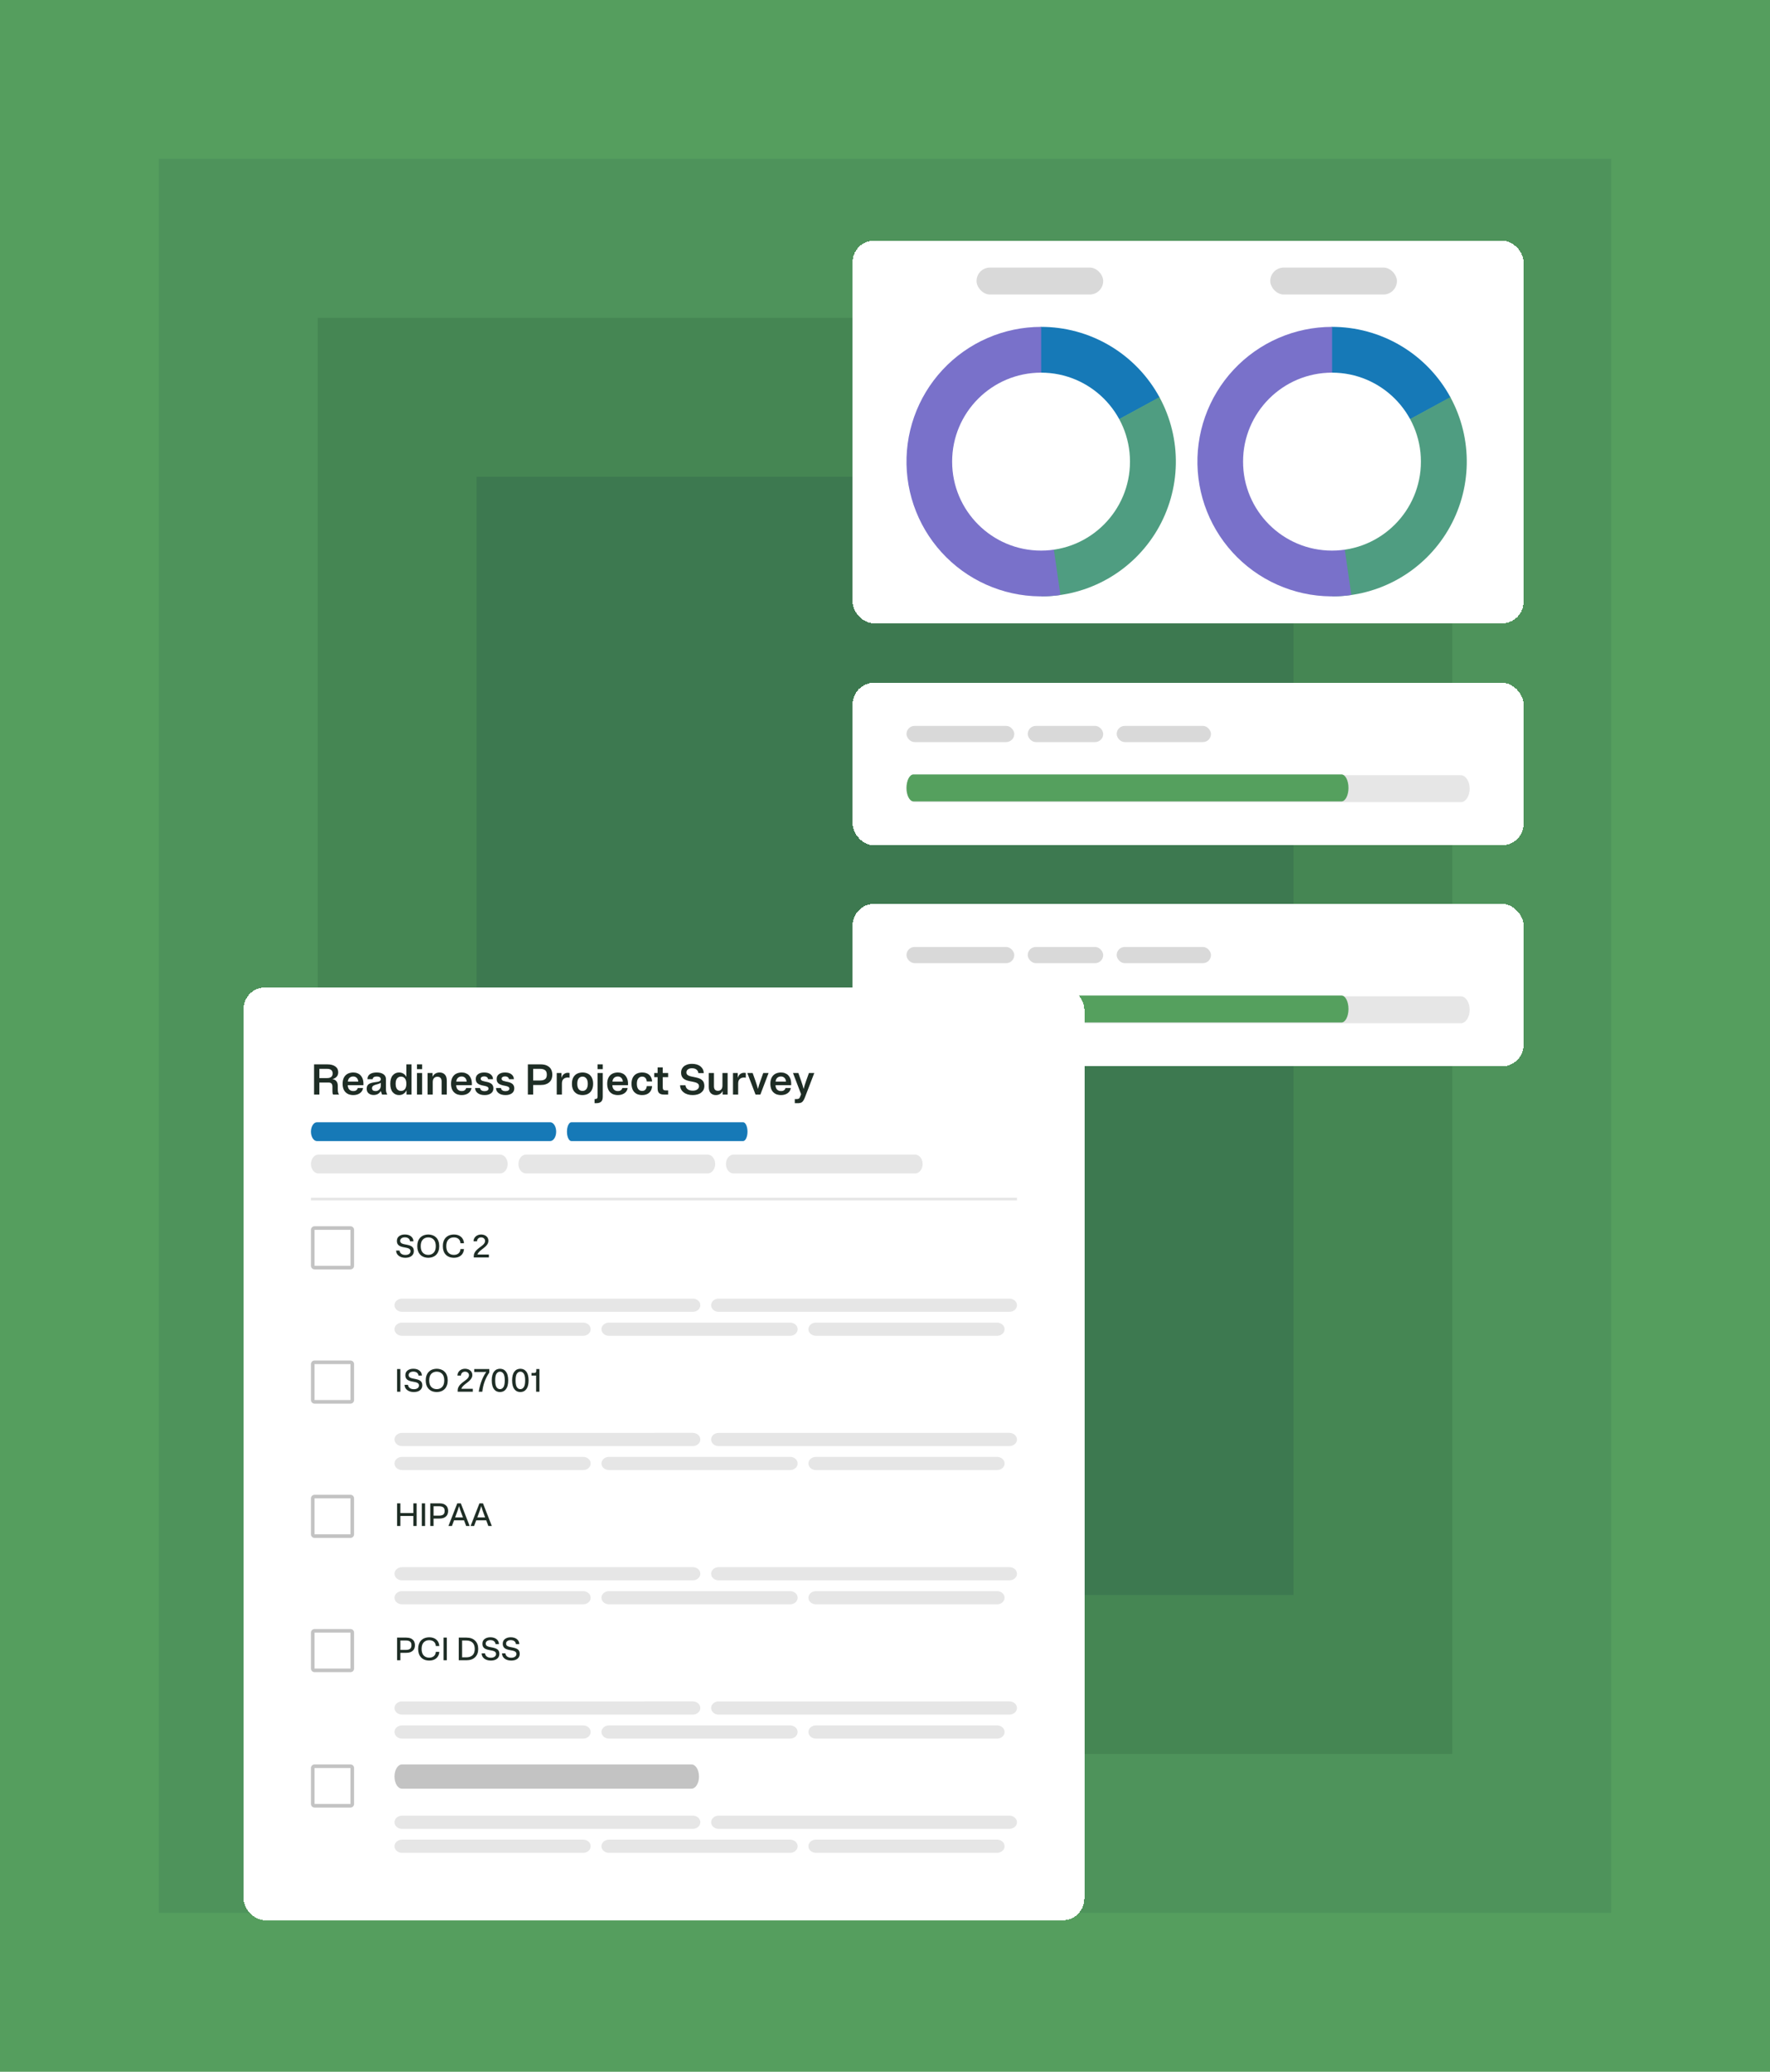 <svg width="624" height="730" viewBox="0 0 624 730" fill="none" xmlns="http://www.w3.org/2000/svg">
<g clip-path="url(#clip0_1046_126721)">
<rect width="624" height="730" fill="#559E5E"/>
<rect width="512" height="618" transform="translate(56 56)" fill="#4E935B"/>
<rect width="400" height="506" transform="translate(112 112)" fill="#458653"/>
<rect width="288" height="394" transform="translate(168 168)" fill="#3D7950"/>
<g filter="url(#filter0_d_1046_126721)">
<rect x="300.574" y="225.375" width="236.55" height="57.278" rx="7.6" fill="white" shape-rendering="crispEdges"/>
<rect x="319.574" y="240.575" width="38" height="5.7" rx="2.85" fill="#D9D9D9"/>
<rect x="362.324" y="240.575" width="26.6" height="5.7" rx="2.85" fill="#D9D9D9"/>
<rect x="393.676" y="240.575" width="33.25" height="5.7" rx="2.85" fill="#D9D9D9"/>
<path fill-rule="evenodd" clip-rule="evenodd" d="M319.574 262.703C319.574 260.08 320.981 257.953 322.716 257.953H514.983C516.718 257.953 518.124 260.08 518.124 262.703C518.124 265.326 516.718 267.453 514.983 267.453H322.716C320.981 267.453 319.574 265.326 319.574 262.703Z" fill="#E6E6E6"/>
<path fill-rule="evenodd" clip-rule="evenodd" d="M319.574 262.425C319.574 259.801 320.678 257.675 322.04 257.675H472.933C474.294 257.675 475.398 259.801 475.398 262.425C475.398 265.048 474.294 267.175 472.933 267.175H322.04C320.678 267.175 319.574 265.048 319.574 262.425Z" fill="#55A05E"/>
</g>
<g filter="url(#filter1_d_1046_126721)">
<rect x="300.574" y="303.275" width="236.55" height="57.278" rx="7.6" fill="white" shape-rendering="crispEdges"/>
<rect x="319.574" y="318.475" width="38" height="5.7" rx="2.85" fill="#D9D9D9"/>
<rect x="362.324" y="318.475" width="26.6" height="5.7" rx="2.85" fill="#D9D9D9"/>
<rect x="393.676" y="318.475" width="33.25" height="5.7" rx="2.85" fill="#D9D9D9"/>
<path fill-rule="evenodd" clip-rule="evenodd" d="M319.574 340.603C319.574 337.98 320.981 335.853 322.716 335.853H514.983C516.718 335.853 518.124 337.98 518.124 340.603C518.124 343.226 516.718 345.353 514.983 345.353H322.716C320.981 345.353 319.574 343.226 319.574 340.603Z" fill="#E6E6E6"/>
<path fill-rule="evenodd" clip-rule="evenodd" d="M319.574 340.325C319.574 337.701 320.678 335.575 322.04 335.575H472.933C474.294 335.575 475.398 337.701 475.398 340.325C475.398 342.948 474.294 345.075 472.933 345.075H322.04C320.678 345.075 319.574 342.948 319.574 340.325Z" fill="#55A05E"/>
</g>
<g filter="url(#filter2_d_1046_126721)">
<rect x="300.574" y="69.575" width="236.55" height="134.863" rx="7.6" fill="white" shape-rendering="crispEdges"/>
<rect x="344.273" y="79.075" width="44.65" height="9.5" rx="4.75" fill="#D9D9D9"/>
<rect x="447.824" y="79.075" width="44.65" height="9.5" rx="4.75" fill="#D9D9D9"/>
<path d="M408.813 124.851C404.724 117.297 398.662 110.995 391.273 106.614C383.885 102.233 375.447 99.939 366.857 99.975L366.957 123.716C371.252 123.698 375.471 124.845 379.165 127.035C382.86 129.225 385.891 132.377 387.935 136.154L408.813 124.851Z" fill="#1679B7"/>
<path d="M367.058 194.938C375.294 194.938 383.39 192.795 390.548 188.72C397.706 184.645 403.681 178.778 407.886 171.695C412.091 164.612 414.381 156.557 414.531 148.322C414.681 140.086 412.686 131.953 408.742 124.722L387.9 136.089C389.872 139.705 390.869 143.771 390.794 147.889C390.719 152.007 389.574 156.034 387.472 159.576C385.369 163.117 382.382 166.051 378.803 168.088C375.224 170.126 371.176 171.197 367.058 171.197L367.058 194.938Z" fill="#4F9D81"/>
<path d="M367.056 99.975C360.534 99.975 354.082 101.318 348.102 103.922C342.123 106.525 336.743 110.332 332.3 115.106C327.856 119.88 324.444 125.518 322.276 131.669C320.107 137.82 319.229 144.351 319.696 150.856C320.163 157.361 321.965 163.701 324.99 169.478C328.015 175.256 332.198 180.349 337.278 184.439C342.357 188.53 348.225 191.529 354.516 193.252C360.806 194.974 367.384 195.382 373.839 194.451L370.447 170.954C367.22 171.419 363.931 171.215 360.786 170.354C357.641 169.493 354.707 167.993 352.167 165.948C349.627 163.903 347.535 161.356 346.023 158.467C344.511 155.578 343.609 152.409 343.376 149.156C343.142 145.904 343.581 142.638 344.666 139.563C345.75 136.487 347.456 133.668 349.678 131.281C351.9 128.894 354.589 126.991 357.579 125.689C360.569 124.387 363.795 123.715 367.056 123.715L367.056 99.975Z" fill="#7971CA"/>
<circle cx="367.018" cy="147.456" r="31.35" fill="white"/>
<path d="M511.375 124.851C507.286 117.297 501.224 110.995 493.836 106.614C486.447 102.233 478.009 99.939 469.42 99.975L469.52 123.716C473.815 123.698 478.034 124.845 481.728 127.035C485.422 129.225 488.453 132.377 490.498 136.154L511.375 124.851Z" fill="#1679B7"/>
<path d="M469.62 194.938C477.857 194.938 485.952 192.795 493.111 188.72C500.269 184.645 506.244 178.778 510.449 171.695C514.654 164.612 516.944 156.557 517.094 148.322C517.244 140.086 515.249 131.953 511.305 124.722L490.462 136.089C492.434 139.705 493.432 143.771 493.357 147.889C493.282 152.007 492.137 156.034 490.034 159.576C487.932 163.117 484.944 166.051 481.365 168.088C477.786 170.126 473.738 171.197 469.62 171.197L469.62 194.938Z" fill="#4F9D81"/>
<path d="M469.618 99.975C463.096 99.975 456.645 101.318 450.665 103.922C444.685 106.525 439.306 110.332 434.862 115.106C430.419 119.88 427.007 125.518 424.838 131.669C422.67 137.82 421.792 144.351 422.259 150.856C422.726 157.361 424.528 163.701 427.553 169.478C430.577 175.256 434.76 180.349 439.84 184.439C444.92 188.53 450.788 191.529 457.078 193.252C463.368 194.974 469.946 195.382 476.401 194.451L473.01 170.954C469.782 171.419 466.493 171.215 463.348 170.354C460.203 169.493 457.269 167.993 454.729 165.948C452.189 163.903 450.098 161.356 448.585 158.467C447.073 155.578 446.172 152.409 445.938 149.156C445.705 145.904 446.144 142.638 447.228 139.563C448.312 136.487 450.019 133.668 452.24 131.281C454.462 128.894 457.152 126.991 460.142 125.689C463.131 124.387 466.357 123.715 469.618 123.715L469.618 99.975Z" fill="#7971CA"/>
<circle cx="469.58" cy="147.456" r="31.35" fill="white"/>
</g>
<g filter="url(#filter3_d_1046_126721)">
<rect x="85.875" y="332.725" width="296.4" height="328.688" rx="7.6" fill="white" shape-rendering="crispEdges"/>
<g clip-path="url(#clip1_1046_126721)">
<path d="M119.535 370.475C119.373 370.272 119.257 370.019 119.186 369.715C119.115 369.411 119.079 369.031 119.079 368.575V367.419C119.079 366.69 118.912 366.133 118.578 365.747C118.243 365.352 117.772 365.114 117.164 365.033C117.792 364.881 118.294 364.607 118.669 364.212C119.044 363.817 119.231 363.28 119.231 362.601C119.231 361.709 118.882 361.025 118.183 360.549C117.494 360.073 116.582 359.835 115.447 359.835H110.719V370.475H112.589V366.234H115.827C116.313 366.234 116.663 366.355 116.875 366.599C117.088 366.842 117.195 367.212 117.195 367.708V369.335C117.195 369.568 117.21 369.786 117.24 369.988C117.281 370.181 117.347 370.343 117.438 370.475H119.535ZM115.295 361.415C115.933 361.415 116.419 361.547 116.754 361.811C117.098 362.064 117.271 362.474 117.271 363.042C117.271 363.599 117.098 364.01 116.754 364.273C116.419 364.537 115.933 364.668 115.295 364.668H112.589V361.415H115.295ZM127.992 368.164H126.122C126.051 368.478 125.884 368.737 125.621 368.939C125.367 369.142 125.002 369.243 124.526 369.243C123.979 369.243 123.528 369.071 123.173 368.727C122.819 368.382 122.626 367.865 122.596 367.176H128.113C128.123 367.095 128.129 367.014 128.129 366.933C128.129 366.852 128.129 366.766 128.129 366.675C128.129 366.34 128.103 366.031 128.053 365.747C128.012 365.454 127.946 365.185 127.855 364.942C127.764 364.689 127.652 364.461 127.521 364.258C127.399 364.045 127.257 363.858 127.095 363.695C126.943 363.523 126.771 363.376 126.578 363.255C126.386 363.133 126.178 363.032 125.955 362.951C125.742 362.859 125.514 362.794 125.271 362.753C125.038 362.713 124.79 362.692 124.526 362.692C124.212 362.692 123.913 362.723 123.629 362.783C123.346 362.834 123.077 362.915 122.824 363.027C122.581 363.128 122.353 363.26 122.14 363.422C121.927 363.584 121.734 363.777 121.562 363.999C121.4 364.212 121.258 364.455 121.137 364.729C121.025 364.993 120.939 365.286 120.878 365.611C120.817 365.935 120.787 366.29 120.787 366.675C120.787 367.06 120.817 367.414 120.878 367.739C120.939 368.063 121.025 368.362 121.137 368.635C121.258 368.899 121.4 369.142 121.562 369.365C121.734 369.578 121.927 369.765 122.14 369.927C122.353 370.09 122.581 370.226 122.824 370.338C123.077 370.439 123.346 370.515 123.629 370.566C123.913 370.627 124.212 370.657 124.526 370.657C125.469 370.657 126.254 370.434 126.882 369.988C127.521 369.532 127.89 368.924 127.992 368.164ZM124.526 364.106C125.013 364.106 125.413 364.258 125.727 364.562C126.051 364.856 126.244 365.302 126.305 365.899H122.626C122.697 365.302 122.9 364.856 123.234 364.562C123.579 364.258 124.009 364.106 124.526 364.106ZM136.526 370.475C136.475 370.363 136.43 370.262 136.389 370.171C136.349 370.069 136.313 369.983 136.283 369.912C136.263 369.831 136.237 369.755 136.207 369.684C136.187 369.613 136.166 369.547 136.146 369.487C136.136 369.426 136.126 369.365 136.116 369.304C136.106 369.233 136.095 369.167 136.085 369.107C136.085 369.036 136.08 368.965 136.07 368.894C136.07 368.813 136.07 368.732 136.07 368.651C136.07 368.559 136.07 368.458 136.07 368.347V365.109C136.07 364.319 135.776 363.721 135.189 363.315C134.611 362.9 133.821 362.692 132.817 362.692C131.804 362.692 131.003 362.89 130.416 363.285C129.838 363.68 129.549 364.273 129.549 365.063H131.389C131.399 364.749 131.53 364.511 131.784 364.349C132.037 364.187 132.382 364.106 132.817 364.106C133.273 364.106 133.623 364.187 133.866 364.349C134.119 364.501 134.246 364.744 134.246 365.079C134.246 365.18 134.231 365.276 134.201 365.367C134.17 365.449 134.119 365.519 134.049 365.58C133.988 365.641 133.917 365.697 133.836 365.747C133.755 365.798 133.658 365.844 133.547 365.884C133.446 365.915 133.334 365.945 133.213 365.975C133.091 365.996 132.959 366.016 132.817 366.036C132.686 366.057 132.549 366.077 132.407 366.097C132.265 366.117 132.118 366.138 131.966 366.158C131.824 366.178 131.682 366.203 131.541 366.234C131.399 366.264 131.257 366.295 131.115 366.325C130.973 366.355 130.831 366.396 130.689 366.447C130.558 366.497 130.431 366.553 130.309 366.614C130.188 366.675 130.071 366.746 129.96 366.827C129.858 366.908 129.767 366.999 129.686 367.1C129.605 367.202 129.529 367.318 129.458 367.45C129.397 367.582 129.352 367.729 129.321 367.891C129.291 368.043 129.276 368.215 129.276 368.407C129.276 369.137 129.509 369.689 129.975 370.064C130.451 370.439 131.034 370.627 131.723 370.627C132.29 370.627 132.792 370.505 133.228 370.262C133.674 370.009 134.013 369.659 134.246 369.213L134.687 370.475H136.526ZM131.145 368.195C131.145 368.083 131.161 367.982 131.191 367.891C131.221 367.789 131.267 367.703 131.328 367.632C131.389 367.551 131.454 367.48 131.525 367.419C131.606 367.359 131.698 367.303 131.799 367.252C131.9 367.202 132.007 367.156 132.118 367.115C132.23 367.075 132.346 367.034 132.468 366.994C132.589 366.953 132.711 366.918 132.833 366.887C132.954 366.847 133.076 366.811 133.197 366.781C133.329 366.741 133.456 366.7 133.577 366.659C133.699 366.609 133.815 366.558 133.927 366.507C134.038 366.457 134.145 366.401 134.246 366.34V367.298C134.246 367.926 134.059 368.407 133.684 368.742C133.319 369.076 132.903 369.243 132.437 369.243C132.032 369.243 131.713 369.162 131.48 369C131.257 368.828 131.145 368.559 131.145 368.195ZM143.321 370.475H145.084V359.835H143.26V364.258C142.997 363.741 142.637 363.351 142.181 363.087C141.735 362.824 141.234 362.692 140.676 362.692C139.785 362.692 139.045 363.032 138.457 363.711C137.88 364.379 137.591 365.367 137.591 366.675C137.591 367.982 137.88 368.975 138.457 369.654C139.045 370.323 139.785 370.657 140.676 370.657C141.254 370.657 141.771 370.515 142.227 370.231C142.693 369.938 143.058 369.517 143.321 368.97V370.475ZM141.376 364.151C141.953 364.151 142.409 364.364 142.744 364.79C143.088 365.205 143.26 365.834 143.26 366.675C143.26 367.516 143.088 368.149 142.744 368.575C142.409 368.99 141.953 369.198 141.376 369.198C140.798 369.198 140.337 368.99 139.992 368.575C139.648 368.149 139.476 367.516 139.476 366.675C139.476 365.834 139.648 365.205 139.992 364.79C140.337 364.364 140.798 364.151 141.376 364.151ZM148.818 359.835H146.994V361.537H148.818V359.835ZM148.818 362.875H146.994V370.475H148.818V362.875ZM152.483 362.875H150.735V370.475H152.559V366.112C152.559 365.474 152.706 364.998 153 364.683C153.304 364.359 153.704 364.197 154.201 364.197C154.667 364.197 155.031 364.334 155.295 364.607C155.558 364.881 155.69 365.307 155.69 365.884V370.475H157.514V365.626C157.514 364.623 157.276 363.883 156.8 363.407C156.334 362.93 155.726 362.692 154.976 362.692C154.408 362.692 153.907 362.824 153.471 363.087C153.035 363.351 152.706 363.736 152.483 364.243V362.875ZM166.214 368.164H164.345C164.274 368.478 164.107 368.737 163.843 368.939C163.59 369.142 163.225 369.243 162.749 369.243C162.202 369.243 161.751 369.071 161.396 368.727C161.041 368.382 160.849 367.865 160.818 367.176H166.336C166.346 367.095 166.351 367.014 166.351 366.933C166.351 366.852 166.351 366.766 166.351 366.675C166.351 366.34 166.326 366.031 166.275 365.747C166.235 365.454 166.169 365.185 166.078 364.942C165.986 364.689 165.875 364.461 165.743 364.258C165.622 364.045 165.48 363.858 165.318 363.695C165.166 363.523 164.993 363.376 164.801 363.255C164.608 363.133 164.4 363.032 164.178 362.951C163.965 362.859 163.737 362.794 163.494 362.753C163.26 362.713 163.012 362.692 162.749 362.692C162.435 362.692 162.136 362.723 161.852 362.783C161.568 362.834 161.3 362.915 161.046 363.027C160.803 363.128 160.575 363.26 160.362 363.422C160.15 363.584 159.957 363.777 159.785 363.999C159.623 364.212 159.481 364.455 159.359 364.729C159.248 364.993 159.162 365.286 159.101 365.611C159.04 365.935 159.01 366.29 159.01 366.675C159.01 367.06 159.04 367.414 159.101 367.739C159.162 368.063 159.248 368.362 159.359 368.635C159.481 368.899 159.623 369.142 159.785 369.365C159.957 369.578 160.15 369.765 160.362 369.927C160.575 370.09 160.803 370.226 161.046 370.338C161.3 370.439 161.568 370.515 161.852 370.566C162.136 370.627 162.435 370.657 162.749 370.657C163.691 370.657 164.476 370.434 165.105 369.988C165.743 369.532 166.113 368.924 166.214 368.164ZM162.749 364.106C163.235 364.106 163.635 364.258 163.95 364.562C164.274 364.856 164.466 365.302 164.527 365.899H160.849C160.92 365.302 161.122 364.856 161.457 364.562C161.801 364.258 162.232 364.106 162.749 364.106ZM167.726 364.987C167.726 365.17 167.742 365.337 167.772 365.489C167.802 365.641 167.843 365.783 167.894 365.915C167.954 366.036 168.02 366.148 168.091 366.249C168.172 366.35 168.258 366.442 168.35 366.523C168.451 366.604 168.557 366.68 168.669 366.751C168.78 366.811 168.897 366.872 169.018 366.933C169.14 366.984 169.262 367.029 169.383 367.07C169.515 367.11 169.647 367.151 169.778 367.191C169.91 367.222 170.042 367.252 170.174 367.283C170.305 367.303 170.432 367.328 170.554 367.359C170.685 367.379 170.812 367.404 170.934 367.435C171.055 367.455 171.172 367.485 171.283 367.526C171.395 367.556 171.496 367.592 171.587 367.632C171.689 367.663 171.775 367.703 171.846 367.754C171.927 367.794 171.993 367.845 172.043 367.906C172.104 367.967 172.15 368.038 172.18 368.119C172.21 368.19 172.226 368.271 172.226 368.362C172.226 368.646 172.099 368.869 171.846 369.031C171.592 369.193 171.263 369.274 170.858 369.274C170.371 369.274 169.986 369.173 169.702 368.97C169.429 368.767 169.277 368.499 169.246 368.164H167.498C167.509 368.914 167.818 369.517 168.426 369.973C169.034 370.429 169.844 370.657 170.858 370.657C171.77 370.657 172.509 370.454 173.077 370.049C173.654 369.644 173.943 369.051 173.943 368.271C173.943 368.088 173.928 367.921 173.898 367.769C173.867 367.617 173.822 367.48 173.761 367.359C173.71 367.237 173.644 367.126 173.563 367.024C173.492 366.913 173.406 366.817 173.305 366.735C173.214 366.654 173.112 366.583 173.001 366.523C172.899 366.452 172.788 366.391 172.666 366.34C172.545 366.279 172.418 366.229 172.286 366.188C172.165 366.148 172.038 366.112 171.906 366.082C171.775 366.041 171.638 366.011 171.496 365.991C171.364 365.96 171.233 365.935 171.101 365.915C170.979 365.884 170.858 365.854 170.736 365.823C170.614 365.793 170.498 365.763 170.386 365.732C170.285 365.702 170.184 365.671 170.082 365.641C169.991 365.601 169.905 365.56 169.824 365.519C169.753 365.469 169.687 365.413 169.626 365.352C169.576 365.291 169.535 365.226 169.505 365.155C169.474 365.074 169.459 364.987 169.459 364.896C169.459 364.643 169.571 364.445 169.794 364.303C170.017 364.151 170.305 364.075 170.66 364.075C171.086 364.075 171.42 364.167 171.663 364.349C171.906 364.521 172.038 364.759 172.058 365.063H173.806C173.796 364.364 173.518 363.797 172.97 363.361C172.433 362.915 171.663 362.692 170.66 362.692C169.778 362.692 169.069 362.895 168.532 363.3C167.995 363.695 167.726 364.258 167.726 364.987ZM175.089 364.987C175.089 365.17 175.104 365.337 175.135 365.489C175.165 365.641 175.205 365.783 175.256 365.915C175.317 366.036 175.383 366.148 175.454 366.249C175.535 366.35 175.621 366.442 175.712 366.523C175.813 366.604 175.92 366.68 176.031 366.751C176.143 366.811 176.259 366.872 176.381 366.933C176.503 366.984 176.624 367.029 176.746 367.07C176.877 367.11 177.009 367.151 177.141 367.191C177.273 367.222 177.404 367.252 177.536 367.283C177.668 367.303 177.795 367.328 177.916 367.359C178.048 367.379 178.175 367.404 178.296 367.435C178.418 367.455 178.534 367.485 178.646 367.526C178.757 367.556 178.859 367.592 178.95 367.632C179.051 367.663 179.137 367.703 179.208 367.754C179.289 367.794 179.355 367.845 179.406 367.906C179.467 367.967 179.512 368.038 179.543 368.119C179.573 368.19 179.588 368.271 179.588 368.362C179.588 368.646 179.461 368.869 179.208 369.031C178.955 369.193 178.625 369.274 178.22 369.274C177.734 369.274 177.349 369.173 177.065 368.97C176.791 368.767 176.639 368.499 176.609 368.164H174.861C174.871 368.914 175.18 369.517 175.788 369.973C176.396 370.429 177.207 370.657 178.22 370.657C179.132 370.657 179.872 370.454 180.439 370.049C181.017 369.644 181.306 369.051 181.306 368.271C181.306 368.088 181.291 367.921 181.26 367.769C181.23 367.617 181.184 367.48 181.123 367.359C181.073 367.237 181.007 367.126 180.926 367.024C180.855 366.913 180.769 366.817 180.667 366.735C180.576 366.654 180.475 366.583 180.363 366.523C180.262 366.452 180.151 366.391 180.029 366.34C179.907 366.279 179.781 366.229 179.649 366.188C179.527 366.148 179.401 366.112 179.269 366.082C179.137 366.041 179 366.011 178.859 365.991C178.727 365.96 178.595 365.935 178.463 365.915C178.342 365.884 178.22 365.854 178.099 365.823C177.977 365.793 177.86 365.763 177.749 365.732C177.648 365.702 177.546 365.671 177.445 365.641C177.354 365.601 177.268 365.56 177.187 365.519C177.116 365.469 177.05 365.413 176.989 365.352C176.938 365.291 176.898 365.226 176.867 365.155C176.837 365.074 176.822 364.987 176.822 364.896C176.822 364.643 176.933 364.445 177.156 364.303C177.379 364.151 177.668 364.075 178.023 364.075C178.448 364.075 178.783 364.167 179.026 364.349C179.269 364.521 179.401 364.759 179.421 365.063H181.169C181.159 364.364 180.88 363.797 180.333 363.361C179.796 362.915 179.026 362.692 178.023 362.692C177.141 362.692 176.432 362.895 175.895 363.3C175.357 363.695 175.089 364.258 175.089 364.987ZM186.096 370.475H187.966V367.1H190.61C190.955 367.1 191.284 367.08 191.598 367.039C191.912 366.989 192.206 366.913 192.48 366.811C192.764 366.71 193.017 366.589 193.24 366.447C193.473 366.295 193.681 366.122 193.863 365.93C194.046 365.737 194.198 365.519 194.319 365.276C194.451 365.023 194.547 364.749 194.608 364.455C194.679 364.151 194.714 363.822 194.714 363.467C194.714 363.113 194.679 362.789 194.608 362.495C194.547 362.191 194.451 361.917 194.319 361.674C194.198 361.421 194.046 361.198 193.863 361.005C193.681 360.813 193.473 360.645 193.24 360.503C193.017 360.351 192.764 360.225 192.48 360.123C192.206 360.022 191.912 359.951 191.598 359.911C191.284 359.86 190.955 359.835 190.61 359.835H186.096V370.475ZM190.398 361.415C191.147 361.415 191.73 361.567 192.146 361.871C192.571 362.175 192.784 362.707 192.784 363.467C192.784 364.227 192.571 364.759 192.146 365.063C191.73 365.367 191.147 365.519 190.398 365.519H187.966V361.415H190.398ZM200.152 364.471C200.283 364.471 200.4 364.481 200.501 364.501C200.613 364.511 200.709 364.526 200.79 364.547V362.875C200.709 362.854 200.618 362.839 200.516 362.829C200.425 362.809 200.319 362.799 200.197 362.799C199.67 362.799 199.209 362.951 198.814 363.255C198.419 363.549 198.13 364.01 197.948 364.638V362.875H196.276V370.475H198.1V366.583C198.1 365.864 198.287 365.332 198.662 364.987C199.047 364.643 199.544 364.471 200.152 364.471ZM205.365 370.657C205.679 370.657 205.978 370.627 206.262 370.566C206.546 370.515 206.809 370.439 207.052 370.338C207.306 370.226 207.539 370.09 207.752 369.927C207.964 369.765 208.152 369.578 208.314 369.365C208.486 369.142 208.628 368.894 208.74 368.62C208.861 368.347 208.952 368.048 209.013 367.723C209.074 367.399 209.104 367.05 209.104 366.675C209.104 366.3 209.074 365.95 209.013 365.626C208.952 365.302 208.861 365.003 208.74 364.729C208.628 364.455 208.486 364.212 208.314 363.999C208.152 363.777 207.964 363.584 207.752 363.422C207.539 363.26 207.306 363.128 207.052 363.027C206.809 362.915 206.546 362.834 206.262 362.783C205.978 362.723 205.679 362.692 205.365 362.692C205.051 362.692 204.752 362.723 204.468 362.783C204.185 362.834 203.916 362.915 203.663 363.027C203.42 363.128 203.192 363.26 202.979 363.422C202.766 363.584 202.573 363.777 202.401 363.999C202.239 364.212 202.097 364.455 201.976 364.729C201.864 365.003 201.778 365.302 201.717 365.626C201.656 365.95 201.626 366.3 201.626 366.675C201.626 367.05 201.656 367.399 201.717 367.723C201.778 368.048 201.864 368.347 201.976 368.62C202.097 368.894 202.239 369.142 202.401 369.365C202.573 369.578 202.766 369.765 202.979 369.927C203.192 370.09 203.42 370.226 203.663 370.338C203.916 370.439 204.185 370.515 204.468 370.566C204.752 370.627 205.051 370.657 205.365 370.657ZM205.365 369.198C204.808 369.198 204.357 368.99 204.012 368.575C203.678 368.149 203.511 367.516 203.511 366.675C203.511 365.834 203.678 365.205 204.012 364.79C204.357 364.364 204.808 364.151 205.365 364.151C205.923 364.151 206.368 364.364 206.703 364.79C207.047 365.205 207.22 365.834 207.22 366.675C207.22 367.516 207.047 368.149 206.703 368.575C206.368 368.99 205.923 369.198 205.365 369.198ZM212.498 359.835H210.674V361.537H212.498V359.835ZM210.674 371.098C210.674 371.463 210.608 371.711 210.476 371.843C210.345 371.985 210.147 372.055 209.884 372.055H209.61V373.515H210.233C210.963 373.515 211.52 373.342 211.905 372.998C212.3 372.663 212.498 372.071 212.498 371.219V362.875H210.674V371.098ZM221.27 368.164H219.4C219.329 368.478 219.162 368.737 218.899 368.939C218.645 369.142 218.28 369.243 217.804 369.243C217.257 369.243 216.806 369.071 216.451 368.727C216.097 368.382 215.904 367.865 215.874 367.176H221.391C221.402 367.095 221.407 367.014 221.407 366.933C221.407 366.852 221.407 366.766 221.407 366.675C221.407 366.34 221.381 366.031 221.331 365.747C221.29 365.454 221.224 365.185 221.133 364.942C221.042 364.689 220.93 364.461 220.799 364.258C220.677 364.045 220.535 363.858 220.373 363.695C220.221 363.523 220.049 363.376 219.856 363.255C219.664 363.133 219.456 363.032 219.233 362.951C219.02 362.859 218.792 362.794 218.549 362.753C218.316 362.713 218.068 362.692 217.804 362.692C217.49 362.692 217.191 362.723 216.907 362.783C216.624 362.834 216.355 362.915 216.102 363.027C215.859 363.128 215.631 363.26 215.418 363.422C215.205 363.584 215.012 363.777 214.84 363.999C214.678 364.212 214.536 364.455 214.415 364.729C214.303 364.993 214.217 365.286 214.156 365.611C214.095 365.935 214.065 366.29 214.065 366.675C214.065 367.06 214.095 367.414 214.156 367.739C214.217 368.063 214.303 368.362 214.415 368.635C214.536 368.899 214.678 369.142 214.84 369.365C215.012 369.578 215.205 369.765 215.418 369.927C215.631 370.09 215.859 370.226 216.102 370.338C216.355 370.439 216.624 370.515 216.907 370.566C217.191 370.627 217.49 370.657 217.804 370.657C218.747 370.657 219.532 370.434 220.16 369.988C220.799 369.532 221.168 368.924 221.27 368.164ZM217.804 364.106C218.291 364.106 218.691 364.258 219.005 364.562C219.329 364.856 219.522 365.302 219.583 365.899H215.904C215.975 365.302 216.178 364.856 216.512 364.562C216.857 364.258 217.287 364.106 217.804 364.106ZM224.515 366.675C224.515 365.834 224.687 365.205 225.031 364.79C225.376 364.364 225.822 364.151 226.369 364.151C226.866 364.151 227.251 364.303 227.524 364.607C227.808 364.911 227.97 365.327 228.011 365.854H229.895C229.835 364.861 229.495 364.086 228.877 363.528C228.259 362.971 227.423 362.692 226.369 362.692C226.055 362.692 225.756 362.723 225.472 362.783C225.189 362.834 224.92 362.915 224.667 363.027C224.423 363.128 224.195 363.26 223.983 363.422C223.77 363.584 223.577 363.777 223.405 363.999C223.243 364.212 223.101 364.455 222.979 364.729C222.868 365.003 222.782 365.302 222.721 365.626C222.66 365.95 222.63 366.3 222.63 366.675C222.63 367.05 222.66 367.399 222.721 367.723C222.782 368.048 222.868 368.347 222.979 368.62C223.101 368.894 223.243 369.142 223.405 369.365C223.577 369.578 223.77 369.765 223.983 369.927C224.195 370.09 224.423 370.226 224.667 370.338C224.92 370.439 225.189 370.515 225.472 370.566C225.756 370.627 226.055 370.657 226.369 370.657C227.423 370.657 228.259 370.378 228.877 369.821C229.495 369.264 229.835 368.489 229.895 367.495H228.011C227.97 368.022 227.808 368.438 227.524 368.742C227.251 369.046 226.866 369.198 226.369 369.198C225.822 369.198 225.376 368.99 225.031 368.575C224.687 368.149 224.515 367.516 224.515 366.675ZM233.646 367.936V364.334H235.546V362.875H233.646V360.899H231.837V362.875H230.651V364.334H231.837V368.271C231.837 369.091 232.024 369.664 232.399 369.988C232.784 370.313 233.332 370.475 234.041 370.475H235.546V369.015H234.634C234.299 369.015 234.051 368.939 233.889 368.787C233.727 368.625 233.646 368.342 233.646 367.936ZM240.111 362.768C240.111 362.991 240.126 363.199 240.156 363.391C240.197 363.574 240.247 363.746 240.308 363.908C240.369 364.07 240.445 364.217 240.536 364.349C240.627 364.481 240.724 364.602 240.825 364.714C240.936 364.825 241.058 364.927 241.19 365.018C241.322 365.099 241.458 365.175 241.6 365.246C241.742 365.317 241.889 365.383 242.041 365.443C242.203 365.494 242.365 365.545 242.527 365.595C242.69 365.636 242.852 365.677 243.014 365.717C243.186 365.758 243.353 365.793 243.515 365.823C243.688 365.854 243.855 365.884 244.017 365.915C244.179 365.945 244.336 365.981 244.488 366.021C244.65 366.051 244.802 366.087 244.944 366.127C245.086 366.158 245.223 366.198 245.355 366.249C245.486 366.29 245.603 366.34 245.704 366.401C245.816 366.462 245.917 366.528 246.008 366.599C246.099 366.67 246.175 366.751 246.236 366.842C246.297 366.923 246.343 367.019 246.373 367.131C246.414 367.242 246.434 367.364 246.434 367.495C246.434 367.982 246.231 368.372 245.826 368.666C245.431 368.96 244.904 369.107 244.245 369.107C243.475 369.107 242.862 368.934 242.406 368.59C241.96 368.235 241.712 367.774 241.661 367.207H239.761C239.781 368.23 240.202 369.061 241.023 369.699C241.843 370.338 242.918 370.657 244.245 370.657C244.539 370.657 244.818 370.637 245.081 370.596C245.355 370.566 245.613 370.515 245.856 370.444C246.11 370.373 246.343 370.287 246.555 370.186C246.768 370.085 246.966 369.963 247.148 369.821C247.331 369.679 247.493 369.527 247.635 369.365C247.787 369.193 247.913 369.005 248.015 368.803C248.116 368.6 248.192 368.382 248.243 368.149C248.293 367.906 248.319 367.653 248.319 367.389C248.319 367.166 248.298 366.963 248.258 366.781C248.227 366.589 248.182 366.411 248.121 366.249C248.06 366.087 247.984 365.94 247.893 365.808C247.802 365.677 247.7 365.56 247.589 365.459C247.478 365.347 247.356 365.246 247.224 365.155C247.103 365.063 246.966 364.982 246.814 364.911C246.672 364.841 246.525 364.78 246.373 364.729C246.221 364.668 246.059 364.618 245.887 364.577C245.724 364.526 245.557 364.486 245.385 364.455C245.223 364.415 245.061 364.379 244.899 364.349C244.736 364.309 244.569 364.273 244.397 364.243C244.235 364.212 244.078 364.182 243.926 364.151C243.774 364.121 243.622 364.086 243.47 364.045C243.328 364.005 243.191 363.964 243.059 363.923C242.938 363.873 242.821 363.822 242.71 363.771C242.598 363.711 242.497 363.645 242.406 363.574C242.315 363.503 242.239 363.427 242.178 363.346C242.117 363.255 242.066 363.153 242.026 363.042C241.995 362.93 241.98 362.809 241.98 362.677C241.98 362.241 242.158 361.887 242.512 361.613C242.877 361.339 243.353 361.203 243.941 361.203C244.62 361.203 245.152 361.36 245.537 361.674C245.932 361.978 246.155 362.388 246.206 362.905H248.106C248.086 361.953 247.706 361.172 246.966 360.564C246.226 359.956 245.218 359.652 243.941 359.652C243.617 359.652 243.308 359.678 243.014 359.728C242.72 359.769 242.446 359.835 242.193 359.926C241.94 360.017 241.702 360.129 241.479 360.26C241.266 360.392 241.073 360.544 240.901 360.716C240.739 360.889 240.597 361.081 240.475 361.294C240.354 361.497 240.263 361.725 240.202 361.978C240.141 362.221 240.111 362.485 240.111 362.768ZM249.875 367.784C249.875 368.757 250.103 369.482 250.559 369.958C251.025 370.424 251.623 370.657 252.352 370.657C252.899 370.657 253.381 370.535 253.796 370.292C254.212 370.039 254.531 369.674 254.754 369.198V370.475H256.517V362.875H254.693V367.298C254.693 367.906 254.546 368.367 254.252 368.681C253.968 368.995 253.593 369.152 253.127 369.152C252.671 369.152 252.317 369.021 252.063 368.757C251.82 368.483 251.699 368.073 251.699 367.526V362.875H249.875V367.784ZM262.288 364.471C262.419 364.471 262.536 364.481 262.637 364.501C262.749 364.511 262.845 364.526 262.926 364.547V362.875C262.845 362.854 262.754 362.839 262.652 362.829C262.561 362.809 262.455 362.799 262.333 362.799C261.806 362.799 261.345 362.951 260.95 363.255C260.555 363.549 260.266 364.01 260.084 364.638V362.875H258.412V370.475H260.236V366.583C260.236 365.864 260.423 365.332 260.798 364.987C261.183 364.643 261.68 364.471 262.288 364.471ZM266.358 370.475H268.061L270.964 362.875H269.079L268.137 365.519C267.934 366.097 267.757 366.619 267.605 367.085C267.453 367.541 267.321 368.012 267.209 368.499C267.088 368.012 266.951 367.541 266.799 367.085C266.657 366.619 266.485 366.097 266.282 365.519L265.34 362.875H263.455L266.358 370.475ZM278.789 368.164H276.92C276.849 368.478 276.682 368.737 276.418 368.939C276.165 369.142 275.8 369.243 275.324 369.243C274.777 369.243 274.326 369.071 273.971 368.727C273.616 368.382 273.424 367.865 273.393 367.176H278.911C278.921 367.095 278.926 367.014 278.926 366.933C278.926 366.852 278.926 366.766 278.926 366.675C278.926 366.34 278.901 366.031 278.85 365.747C278.81 365.454 278.744 365.185 278.653 364.942C278.561 364.689 278.45 364.461 278.318 364.258C278.197 364.045 278.055 363.858 277.893 363.695C277.741 363.523 277.568 363.376 277.376 363.255C277.183 363.133 276.975 363.032 276.753 362.951C276.54 362.859 276.312 362.794 276.069 362.753C275.835 362.713 275.587 362.692 275.324 362.692C275.01 362.692 274.711 362.723 274.427 362.783C274.143 362.834 273.875 362.915 273.621 363.027C273.378 363.128 273.15 363.26 272.937 363.422C272.725 363.584 272.532 363.777 272.36 363.999C272.198 364.212 272.056 364.455 271.934 364.729C271.823 364.993 271.737 365.286 271.676 365.611C271.615 365.935 271.585 366.29 271.585 366.675C271.585 367.06 271.615 367.414 271.676 367.739C271.737 368.063 271.823 368.362 271.934 368.635C272.056 368.899 272.198 369.142 272.36 369.365C272.532 369.578 272.725 369.765 272.937 369.927C273.15 370.09 273.378 370.226 273.621 370.338C273.875 370.439 274.143 370.515 274.427 370.566C274.711 370.627 275.01 370.657 275.324 370.657C276.266 370.657 277.051 370.434 277.68 369.988C278.318 369.532 278.688 368.924 278.789 368.164ZM275.324 364.106C275.81 364.106 276.21 364.258 276.525 364.562C276.849 364.856 277.041 365.302 277.102 365.899H273.424C273.495 365.302 273.697 364.856 274.032 364.562C274.376 364.258 274.807 364.106 275.324 364.106ZM284.242 365.519C284.039 366.097 283.862 366.619 283.71 367.085C283.558 367.541 283.426 368.012 283.315 368.499C283.193 368.012 283.057 367.541 282.905 367.085C282.763 366.619 282.59 366.097 282.388 365.519L281.445 362.875H279.561L282.418 370.338L282.129 371.113C281.987 371.508 281.83 371.762 281.658 371.873C281.486 371.995 281.243 372.055 280.929 372.055H280.199V373.515H281.187C281.349 373.515 281.501 373.51 281.643 373.499C281.785 373.489 281.917 373.469 282.038 373.439C282.17 373.418 282.291 373.383 282.403 373.332C282.514 373.292 282.616 373.236 282.707 373.165C282.808 373.094 282.905 373.003 282.996 372.891C283.087 372.79 283.173 372.669 283.254 372.527C283.345 372.395 283.431 372.238 283.513 372.055C283.604 371.883 283.69 371.686 283.771 371.463L287.069 362.875H285.185L284.242 365.519Z" fill="#1E2D25"/>
</g>
<path fill-rule="evenodd" clip-rule="evenodd" d="M109.625 383.551C109.625 381.715 110.581 380.227 111.761 380.227L193.939 380.225C195.119 380.225 196.075 381.713 196.075 383.549C196.075 385.384 195.119 386.873 193.939 386.873L111.761 386.875C110.581 386.875 109.625 385.386 109.625 383.551Z" fill="#1679B7"/>
<path fill-rule="evenodd" clip-rule="evenodd" d="M199.875 383.551C199.875 381.715 200.579 380.227 201.447 380.227L261.953 380.225C262.821 380.225 263.525 381.713 263.525 383.549C263.525 385.384 262.821 386.873 261.953 386.873L201.447 386.875C200.579 386.875 199.875 385.386 199.875 383.551Z" fill="#1679B7"/>
<path fill-rule="evenodd" clip-rule="evenodd" d="M109.625 394.95C109.625 393.113 110.821 391.625 112.296 391.625H176.304C177.779 391.625 178.975 393.113 178.975 394.95C178.975 396.786 177.779 398.275 176.304 398.275H112.296C110.821 398.275 109.625 396.786 109.625 394.95Z" fill="#E6E6E6"/>
<path fill-rule="evenodd" clip-rule="evenodd" d="M182.773 394.95C182.773 393.113 183.969 391.625 185.444 391.625H249.453C250.928 391.625 252.123 393.113 252.123 394.95C252.123 396.786 250.928 398.275 249.453 398.275H185.444C183.969 398.275 182.773 396.786 182.773 394.95Z" fill="#E6E6E6"/>
<path fill-rule="evenodd" clip-rule="evenodd" d="M255.926 394.95C255.926 393.113 257.122 391.625 258.597 391.625H322.605C324.08 391.625 325.276 393.113 325.276 394.95C325.276 396.786 324.08 398.275 322.605 398.275H258.597C257.122 398.275 255.926 396.786 255.926 394.95Z" fill="#E6E6E6"/>
<line x1="109.625" y1="407.3" x2="358.525" y2="407.3" stroke="#E6E6E6" stroke-width="0.95"/>
<path fill-rule="evenodd" clip-rule="evenodd" d="M109.625 418.141C109.625 417.442 110.192 416.875 110.892 416.875H123.558C124.258 416.875 124.825 417.442 124.825 418.141V430.808C124.825 431.508 124.258 432.075 123.558 432.075H110.892C110.192 432.075 109.625 431.508 109.625 430.808V418.141ZM123.558 418.141H110.892V430.808H123.558V418.141Z" fill="#C3C3C3"/>
<path d="M139.918 422.061C139.918 422.228 139.929 422.384 139.952 422.528C139.982 422.665 140.02 422.794 140.066 422.916C140.112 423.03 140.169 423.136 140.237 423.235C140.305 423.334 140.381 423.425 140.465 423.508C140.549 423.584 140.64 423.657 140.739 423.725C140.837 423.786 140.94 423.843 141.046 423.896C141.16 423.942 141.274 423.987 141.388 424.033C141.51 424.071 141.632 424.109 141.753 424.147C141.882 424.177 142.008 424.208 142.129 424.238C142.259 424.261 142.384 424.284 142.506 424.306C142.635 424.329 142.76 424.356 142.882 424.386C143.011 424.409 143.133 424.432 143.247 424.455C143.368 424.477 143.482 424.504 143.589 424.534C143.703 424.565 143.809 424.599 143.908 424.637C144.007 424.675 144.098 424.717 144.181 424.762C144.265 424.808 144.341 424.861 144.409 424.922C144.478 424.975 144.535 425.04 144.58 425.116C144.626 425.184 144.66 425.264 144.683 425.355C144.713 425.446 144.729 425.545 144.729 425.652C144.729 426.054 144.565 426.377 144.238 426.621C143.912 426.864 143.475 426.985 142.927 426.985C142.312 426.985 141.822 426.845 141.457 426.564C141.092 426.275 140.891 425.902 140.853 425.446H139.644C139.659 426.199 139.967 426.811 140.568 427.282C141.168 427.753 141.955 427.989 142.927 427.989C143.14 427.989 143.345 427.973 143.543 427.943C143.741 427.92 143.927 427.886 144.102 427.84C144.284 427.787 144.455 427.723 144.615 427.647C144.774 427.571 144.919 427.483 145.048 427.384C145.185 427.278 145.306 427.164 145.413 427.042C145.519 426.921 145.606 426.788 145.675 426.643C145.751 426.491 145.808 426.328 145.846 426.153C145.884 425.978 145.903 425.796 145.903 425.606C145.903 425.439 145.888 425.287 145.857 425.15C145.834 425.006 145.8 424.876 145.755 424.762C145.709 424.641 145.652 424.531 145.584 424.432C145.515 424.333 145.439 424.246 145.356 424.17C145.272 424.086 145.181 424.014 145.082 423.953C144.983 423.885 144.877 423.828 144.763 423.782C144.656 423.729 144.542 423.683 144.421 423.645C144.299 423.6 144.178 423.562 144.056 423.531C143.934 423.493 143.809 423.463 143.68 423.44C143.558 423.41 143.433 423.383 143.304 423.36C143.174 423.337 143.049 423.315 142.927 423.292C142.806 423.261 142.684 423.235 142.563 423.212C142.441 423.189 142.323 423.163 142.209 423.132C142.103 423.102 142 423.068 141.901 423.03C141.803 422.992 141.711 422.95 141.628 422.904C141.544 422.859 141.468 422.809 141.4 422.756C141.331 422.695 141.274 422.631 141.229 422.562C141.183 422.486 141.145 422.403 141.115 422.311C141.092 422.22 141.081 422.121 141.081 422.015C141.081 421.643 141.229 421.346 141.525 421.126C141.829 420.898 142.224 420.784 142.711 420.784C143.258 420.784 143.691 420.909 144.01 421.16C144.33 421.411 144.508 421.749 144.546 422.175H145.755C145.739 421.468 145.462 420.894 144.922 420.453C144.383 420.005 143.646 419.781 142.711 419.781C141.89 419.781 141.217 419.982 140.693 420.385C140.176 420.78 139.918 421.339 139.918 422.061ZM150.981 427.989C151.216 427.989 151.448 427.97 151.676 427.932C151.904 427.901 152.121 427.856 152.326 427.795C152.539 427.726 152.74 427.643 152.93 427.544C153.128 427.445 153.31 427.331 153.477 427.202C153.644 427.065 153.8 426.913 153.945 426.746C154.089 426.579 154.214 426.396 154.321 426.199C154.435 425.994 154.53 425.773 154.606 425.538C154.689 425.294 154.75 425.036 154.788 424.762C154.834 424.489 154.857 424.196 154.857 423.885C154.857 423.573 154.834 423.28 154.788 423.007C154.75 422.733 154.689 422.479 154.606 422.243C154.53 422 154.435 421.779 154.321 421.582C154.214 421.377 154.089 421.19 153.945 421.023C153.8 420.856 153.644 420.708 153.477 420.579C153.31 420.442 153.128 420.324 152.93 420.225C152.74 420.126 152.539 420.047 152.326 419.986C152.121 419.917 151.904 419.868 151.676 419.838C151.448 419.8 151.216 419.781 150.981 419.781C150.745 419.781 150.513 419.8 150.285 419.838C150.057 419.868 149.837 419.917 149.624 419.986C149.419 420.047 149.217 420.126 149.02 420.225C148.83 420.324 148.651 420.442 148.484 420.579C148.317 420.708 148.161 420.856 148.017 421.023C147.872 421.19 147.743 421.377 147.629 421.582C147.523 421.779 147.428 422 147.344 422.243C147.268 422.479 147.207 422.733 147.162 423.007C147.124 423.28 147.105 423.573 147.105 423.885C147.105 424.196 147.124 424.489 147.162 424.762C147.207 425.036 147.268 425.294 147.344 425.538C147.428 425.773 147.523 425.994 147.629 426.199C147.743 426.396 147.872 426.579 148.017 426.746C148.161 426.913 148.317 427.065 148.484 427.202C148.651 427.331 148.83 427.445 149.02 427.544C149.217 427.643 149.419 427.726 149.624 427.795C149.837 427.856 150.057 427.901 150.285 427.932C150.513 427.97 150.745 427.989 150.981 427.989ZM150.981 426.963C150.19 426.963 149.548 426.704 149.054 426.187C148.568 425.671 148.324 424.903 148.324 423.885C148.324 422.866 148.568 422.099 149.054 421.582C149.548 421.065 150.19 420.807 150.981 420.807C151.771 420.807 152.409 421.065 152.896 421.582C153.39 422.099 153.637 422.866 153.637 423.885C153.637 424.903 153.39 425.671 152.896 426.187C152.409 426.704 151.771 426.963 150.981 426.963ZM162.347 424.911C162.301 425.564 162.069 426.07 161.651 426.427C161.233 426.784 160.679 426.963 159.987 426.963C159.197 426.963 158.554 426.704 158.06 426.187C157.574 425.671 157.331 424.903 157.331 423.885C157.331 422.866 157.574 422.099 158.06 421.582C158.554 421.065 159.197 420.807 159.987 420.807C160.679 420.807 161.233 420.985 161.651 421.342C162.069 421.7 162.301 422.205 162.347 422.859H163.578C163.51 421.901 163.156 421.149 162.518 420.601C161.887 420.054 161.043 419.781 159.987 419.781C159.751 419.781 159.52 419.8 159.292 419.838C159.064 419.868 158.843 419.917 158.63 419.986C158.425 420.047 158.224 420.126 158.026 420.225C157.836 420.324 157.658 420.442 157.49 420.579C157.323 420.708 157.167 420.856 157.023 421.023C156.879 421.19 156.749 421.377 156.635 421.582C156.529 421.779 156.434 422 156.35 422.243C156.274 422.479 156.214 422.733 156.168 423.007C156.13 423.28 156.111 423.573 156.111 423.885C156.111 424.196 156.13 424.489 156.168 424.762C156.214 425.036 156.274 425.294 156.35 425.538C156.434 425.773 156.529 425.994 156.635 426.199C156.749 426.396 156.879 426.579 157.023 426.746C157.167 426.913 157.323 427.065 157.49 427.202C157.658 427.331 157.836 427.445 158.026 427.544C158.224 427.643 158.425 427.726 158.63 427.795C158.843 427.856 159.064 427.901 159.292 427.932C159.52 427.97 159.751 427.989 159.987 427.989C161.043 427.989 161.887 427.715 162.518 427.168C163.156 426.621 163.51 425.868 163.578 424.911H162.347ZM167.029 427.875H172.353V426.849H168.317C168.355 426.727 168.405 426.609 168.465 426.495C168.534 426.381 168.606 426.271 168.682 426.165C168.766 426.058 168.853 425.956 168.944 425.857C169.043 425.758 169.146 425.663 169.252 425.572C169.358 425.473 169.469 425.378 169.583 425.287C169.697 425.188 169.814 425.093 169.936 425.002C170.058 424.911 170.179 424.819 170.301 424.728C170.422 424.629 170.54 424.534 170.654 424.443C170.776 424.352 170.89 424.257 170.996 424.158C171.11 424.059 171.217 423.957 171.315 423.85C171.422 423.744 171.517 423.638 171.6 423.531C171.692 423.417 171.771 423.303 171.84 423.189C171.916 423.068 171.98 422.942 172.034 422.813C172.087 422.684 172.125 422.551 172.148 422.414C172.178 422.27 172.193 422.121 172.193 421.969C172.193 421.802 172.174 421.643 172.136 421.491C172.106 421.339 172.056 421.198 171.988 421.069C171.927 420.932 171.851 420.807 171.76 420.693C171.669 420.579 171.562 420.476 171.441 420.385C171.327 420.286 171.201 420.199 171.065 420.123C170.928 420.047 170.78 419.986 170.62 419.94C170.468 419.887 170.308 419.849 170.141 419.826C169.974 419.796 169.799 419.781 169.617 419.781C169.434 419.781 169.256 419.796 169.081 419.826C168.914 419.857 168.75 419.898 168.591 419.952C168.431 420.005 168.279 420.073 168.135 420.157C167.998 420.233 167.869 420.324 167.747 420.43C167.626 420.537 167.515 420.655 167.417 420.784C167.318 420.905 167.234 421.038 167.166 421.183C167.097 421.327 167.044 421.483 167.006 421.65C166.968 421.817 166.945 421.992 166.938 422.175H168.169C168.184 421.779 168.321 421.453 168.579 421.194C168.845 420.936 169.191 420.807 169.617 420.807C170.035 420.807 170.373 420.928 170.631 421.171C170.89 421.415 171.019 421.715 171.019 422.072C171.019 422.178 171.004 422.285 170.973 422.391C170.951 422.49 170.913 422.589 170.859 422.688C170.814 422.786 170.757 422.881 170.688 422.973C170.62 423.064 170.544 423.155 170.46 423.246C170.377 423.33 170.286 423.417 170.187 423.508C170.088 423.592 169.985 423.676 169.879 423.759C169.773 423.843 169.662 423.93 169.548 424.021C169.434 424.105 169.317 424.192 169.195 424.284C169.081 424.367 168.963 424.455 168.842 424.546C168.728 424.637 168.614 424.732 168.5 424.831C168.386 424.922 168.275 425.021 168.169 425.127C168.063 425.226 167.96 425.329 167.861 425.435C167.762 425.541 167.671 425.655 167.588 425.777C167.504 425.891 167.428 426.013 167.36 426.142C167.291 426.263 167.23 426.393 167.177 426.529C167.132 426.666 167.094 426.811 167.063 426.963C167.04 427.107 167.029 427.259 167.029 427.419V427.875Z" fill="#1E2D25"/>
<path fill-rule="evenodd" clip-rule="evenodd" d="M139.074 444.703C139.074 443.418 140.267 442.376 141.738 442.376L244.236 442.375C245.707 442.375 246.899 443.416 246.899 444.701C246.899 445.986 245.707 447.028 244.236 447.028L141.738 447.029C140.267 447.029 139.074 445.988 139.074 444.703Z" fill="#E6E6E6"/>
<path fill-rule="evenodd" clip-rule="evenodd" d="M250.699 444.703C250.699 443.418 251.892 442.376 253.363 442.376L355.861 442.375C357.332 442.375 358.524 443.416 358.524 444.701C358.524 445.986 357.332 447.028 355.861 447.028L253.363 447.029C251.892 447.029 250.699 445.988 250.699 444.703Z" fill="#E6E6E6"/>
<path fill-rule="evenodd" clip-rule="evenodd" d="M139.074 453.156C139.074 451.871 140.267 450.829 141.738 450.829H205.574C207.045 450.829 208.238 451.871 208.238 453.156C208.238 454.441 207.045 455.482 205.574 455.482H141.738C140.267 455.482 139.074 454.441 139.074 453.156Z" fill="#E6E6E6"/>
<path fill-rule="evenodd" clip-rule="evenodd" d="M212.039 453.156C212.039 451.871 213.232 450.829 214.703 450.829H278.539C280.01 450.829 281.203 451.871 281.203 453.156C281.203 454.441 280.01 455.482 278.539 455.482H214.703C213.232 455.482 212.039 454.441 212.039 453.156Z" fill="#E6E6E6"/>
<path fill-rule="evenodd" clip-rule="evenodd" d="M285 453.156C285 451.871 286.193 450.829 287.664 450.829H351.5C352.971 450.829 354.164 451.871 354.164 453.156C354.164 454.441 352.971 455.482 351.5 455.482H287.664C286.193 455.482 285 454.441 285 453.156Z" fill="#E6E6E6"/>
<path fill-rule="evenodd" clip-rule="evenodd" d="M109.625 465.449C109.625 464.749 110.192 464.182 110.892 464.182H123.558C124.258 464.182 124.825 464.749 124.825 465.449V478.116C124.825 478.815 124.258 479.382 123.558 479.382H110.892C110.192 479.382 109.625 478.815 109.625 478.116V465.449ZM123.558 465.449H110.892V478.116H123.558V465.449Z" fill="#C3C3C3"/>
<path d="M141.149 467.202H139.986V475.182H141.149V467.202ZM142.901 469.368C142.901 469.535 142.913 469.691 142.936 469.836C142.966 469.972 143.004 470.102 143.05 470.223C143.095 470.337 143.152 470.444 143.221 470.542C143.289 470.641 143.365 470.732 143.449 470.816C143.532 470.892 143.623 470.964 143.722 471.033C143.821 471.093 143.924 471.15 144.03 471.204C144.144 471.249 144.258 471.295 144.372 471.34C144.494 471.378 144.615 471.416 144.737 471.454C144.866 471.485 144.991 471.515 145.113 471.546C145.242 471.568 145.368 471.591 145.489 471.614C145.618 471.637 145.744 471.663 145.865 471.694C145.995 471.717 146.116 471.739 146.23 471.762C146.352 471.785 146.466 471.812 146.572 471.842C146.686 471.872 146.793 471.907 146.891 471.945C146.99 471.983 147.081 472.024 147.165 472.07C147.249 472.116 147.325 472.169 147.393 472.23C147.461 472.283 147.518 472.347 147.564 472.423C147.61 472.492 147.644 472.572 147.667 472.663C147.697 472.754 147.712 472.853 147.712 472.959C147.712 473.362 147.549 473.685 147.222 473.928C146.895 474.171 146.458 474.293 145.911 474.293C145.295 474.293 144.805 474.152 144.44 473.871C144.076 473.582 143.874 473.21 143.836 472.754H142.628C142.643 473.506 142.951 474.118 143.551 474.589C144.152 475.061 144.938 475.296 145.911 475.296C146.124 475.296 146.329 475.281 146.527 475.251C146.724 475.228 146.91 475.194 147.085 475.148C147.268 475.095 147.439 475.03 147.598 474.954C147.758 474.878 147.902 474.791 148.031 474.692C148.168 474.586 148.29 474.472 148.396 474.35C148.503 474.228 148.59 474.095 148.658 473.951C148.734 473.799 148.791 473.636 148.829 473.461C148.867 473.286 148.886 473.104 148.886 472.914C148.886 472.746 148.871 472.594 148.841 472.458C148.818 472.313 148.784 472.184 148.738 472.07C148.693 471.948 148.636 471.838 148.567 471.739C148.499 471.641 148.423 471.553 148.339 471.477C148.256 471.394 148.164 471.321 148.066 471.261C147.967 471.192 147.86 471.135 147.746 471.09C147.64 471.036 147.526 470.991 147.404 470.953C147.283 470.907 147.161 470.869 147.04 470.839C146.918 470.801 146.793 470.77 146.663 470.748C146.542 470.717 146.416 470.691 146.287 470.668C146.158 470.645 146.033 470.622 145.911 470.599C145.789 470.569 145.668 470.542 145.546 470.52C145.425 470.497 145.307 470.47 145.193 470.44C145.086 470.409 144.984 470.375 144.885 470.337C144.786 470.299 144.695 470.257 144.611 470.212C144.528 470.166 144.452 470.117 144.383 470.064C144.315 470.003 144.258 469.938 144.212 469.87C144.167 469.794 144.129 469.71 144.098 469.619C144.076 469.528 144.064 469.429 144.064 469.323C144.064 468.95 144.212 468.654 144.509 468.433C144.813 468.205 145.208 468.091 145.694 468.091C146.242 468.091 146.675 468.217 146.994 468.468C147.313 468.718 147.492 469.057 147.53 469.482H148.738C148.723 468.775 148.446 468.202 147.906 467.761C147.366 467.312 146.629 467.088 145.694 467.088C144.874 467.088 144.201 467.29 143.677 467.692C143.16 468.088 142.901 468.646 142.901 469.368ZM153.964 475.296C154.2 475.296 154.432 475.277 154.66 475.239C154.888 475.209 155.104 475.163 155.309 475.102C155.522 475.034 155.724 474.95 155.914 474.852C156.111 474.753 156.294 474.639 156.461 474.51C156.628 474.373 156.784 474.221 156.928 474.054C157.073 473.886 157.198 473.704 157.304 473.506C157.418 473.301 157.513 473.081 157.589 472.845C157.673 472.602 157.734 472.344 157.772 472.07C157.817 471.796 157.84 471.504 157.84 471.192C157.84 470.881 157.817 470.588 157.772 470.314C157.734 470.041 157.673 469.786 157.589 469.551C157.513 469.307 157.418 469.087 157.304 468.889C157.198 468.684 157.073 468.498 156.928 468.331C156.784 468.164 156.628 468.015 156.461 467.886C156.294 467.749 156.111 467.632 155.914 467.533C155.724 467.434 155.522 467.354 155.309 467.293C155.104 467.225 154.888 467.176 154.66 467.145C154.432 467.107 154.2 467.088 153.964 467.088C153.729 467.088 153.497 467.107 153.269 467.145C153.041 467.176 152.82 467.225 152.608 467.293C152.402 467.354 152.201 467.434 152.003 467.533C151.813 467.632 151.635 467.749 151.468 467.886C151.3 468.015 151.145 468.164 151 468.331C150.856 468.498 150.727 468.684 150.613 468.889C150.506 469.087 150.411 469.307 150.328 469.551C150.252 469.786 150.191 470.041 150.145 470.314C150.107 470.588 150.088 470.881 150.088 471.192C150.088 471.504 150.107 471.796 150.145 472.07C150.191 472.344 150.252 472.602 150.328 472.845C150.411 473.081 150.506 473.301 150.613 473.506C150.727 473.704 150.856 473.886 151 474.054C151.145 474.221 151.3 474.373 151.468 474.51C151.635 474.639 151.813 474.753 152.003 474.852C152.201 474.95 152.402 475.034 152.608 475.102C152.82 475.163 153.041 475.209 153.269 475.239C153.497 475.277 153.729 475.296 153.964 475.296ZM153.964 474.27C153.174 474.27 152.532 474.012 152.038 473.495C151.551 472.978 151.308 472.211 151.308 471.192C151.308 470.174 151.551 469.406 152.038 468.889C152.532 468.373 153.174 468.114 153.964 468.114C154.755 468.114 155.393 468.373 155.879 468.889C156.373 469.406 156.62 470.174 156.62 471.192C156.62 472.211 156.373 472.978 155.879 473.495C155.393 474.012 154.755 474.27 153.964 474.27ZM161.351 475.182H166.675V474.156H162.64C162.678 474.035 162.727 473.917 162.788 473.803C162.856 473.689 162.928 473.579 163.004 473.472C163.088 473.366 163.175 473.263 163.267 473.164C163.365 473.066 163.468 472.971 163.574 472.879C163.681 472.781 163.791 472.686 163.905 472.594C164.019 472.496 164.137 472.401 164.258 472.309C164.38 472.218 164.502 472.127 164.623 472.036C164.745 471.937 164.863 471.842 164.977 471.751C165.098 471.66 165.212 471.565 165.319 471.466C165.433 471.367 165.539 471.264 165.638 471.158C165.744 471.052 165.839 470.945 165.923 470.839C166.014 470.725 166.094 470.611 166.162 470.497C166.238 470.375 166.303 470.25 166.356 470.121C166.409 469.991 166.447 469.858 166.47 469.722C166.5 469.577 166.516 469.429 166.516 469.277C166.516 469.11 166.497 468.95 166.459 468.798C166.428 468.646 166.379 468.506 166.31 468.376C166.25 468.24 166.174 468.114 166.082 468C165.991 467.886 165.885 467.784 165.763 467.692C165.649 467.594 165.524 467.506 165.387 467.43C165.25 467.354 165.102 467.293 164.942 467.248C164.79 467.195 164.631 467.157 164.464 467.134C164.296 467.103 164.122 467.088 163.939 467.088C163.757 467.088 163.578 467.103 163.403 467.134C163.236 467.164 163.073 467.206 162.913 467.259C162.754 467.312 162.602 467.381 162.457 467.464C162.32 467.54 162.191 467.632 162.07 467.738C161.948 467.844 161.838 467.962 161.739 468.091C161.64 468.213 161.557 468.346 161.488 468.49C161.42 468.635 161.367 468.791 161.329 468.958C161.291 469.125 161.268 469.3 161.26 469.482H162.491C162.507 469.087 162.643 468.76 162.902 468.502C163.168 468.243 163.514 468.114 163.939 468.114C164.357 468.114 164.695 468.236 164.954 468.479C165.212 468.722 165.341 469.022 165.341 469.38C165.341 469.486 165.326 469.592 165.296 469.699C165.273 469.798 165.235 469.896 165.182 469.995C165.136 470.094 165.079 470.189 165.011 470.28C164.942 470.371 164.866 470.463 164.783 470.554C164.699 470.637 164.608 470.725 164.509 470.816C164.41 470.9 164.308 470.983 164.201 471.067C164.095 471.15 163.985 471.238 163.871 471.329C163.757 471.413 163.639 471.5 163.517 471.591C163.403 471.675 163.286 471.762 163.164 471.853C163.05 471.945 162.936 472.04 162.822 472.138C162.708 472.23 162.598 472.328 162.491 472.435C162.385 472.534 162.282 472.636 162.184 472.743C162.085 472.849 161.994 472.963 161.91 473.085C161.826 473.199 161.75 473.32 161.682 473.449C161.614 473.571 161.553 473.7 161.5 473.837C161.454 473.974 161.416 474.118 161.386 474.27C161.363 474.415 161.351 474.567 161.351 474.726V475.182ZM168.783 475.182H170.037C170.159 473.966 170.425 472.792 170.835 471.66C171.246 470.52 171.8 469.44 172.5 468.422V467.202H167.187V468.228H170.197C170.41 468.228 170.619 468.224 170.824 468.217C171.037 468.202 171.238 468.19 171.428 468.183C170.683 469.277 170.098 470.425 169.672 471.625C169.247 472.826 168.95 474.012 168.783 475.182ZM176.264 467.088C176.051 467.088 175.846 467.111 175.648 467.157C175.458 467.195 175.272 467.255 175.09 467.339C174.915 467.415 174.752 467.518 174.6 467.647C174.448 467.768 174.307 467.913 174.178 468.08C174.049 468.247 173.931 468.437 173.824 468.65C173.726 468.863 173.642 469.098 173.574 469.357C173.505 469.615 173.452 469.9 173.414 470.212C173.376 470.516 173.357 470.843 173.357 471.192C173.357 471.542 173.376 471.872 173.414 472.184C173.452 472.488 173.505 472.769 173.574 473.028C173.642 473.286 173.726 473.522 173.824 473.734C173.931 473.947 174.049 474.137 174.178 474.304C174.307 474.472 174.448 474.62 174.6 474.749C174.752 474.871 174.915 474.973 175.09 475.057C175.272 475.133 175.458 475.19 175.648 475.228C175.846 475.273 176.051 475.296 176.264 475.296C176.477 475.296 176.678 475.273 176.868 475.228C177.066 475.19 177.252 475.133 177.427 475.057C177.609 474.973 177.776 474.871 177.928 474.749C178.08 474.62 178.221 474.472 178.35 474.304C178.479 474.137 178.593 473.947 178.692 473.734C178.799 473.522 178.886 473.286 178.954 473.028C179.023 472.769 179.076 472.488 179.114 472.184C179.152 471.872 179.171 471.542 179.171 471.192C179.171 470.843 179.152 470.516 179.114 470.212C179.076 469.9 179.023 469.615 178.954 469.357C178.886 469.098 178.799 468.863 178.692 468.65C178.593 468.437 178.479 468.247 178.35 468.08C178.221 467.913 178.08 467.768 177.928 467.647C177.776 467.518 177.609 467.415 177.427 467.339C177.252 467.255 177.066 467.195 176.868 467.157C176.678 467.111 176.477 467.088 176.264 467.088ZM176.264 474.27C175.762 474.27 175.356 474.038 175.044 473.575C174.733 473.111 174.577 472.317 174.577 471.192C174.577 470.067 174.733 469.273 175.044 468.81C175.356 468.346 175.762 468.114 176.264 468.114C176.766 468.114 177.172 468.346 177.484 468.81C177.795 469.273 177.951 470.067 177.951 471.192C177.951 472.317 177.795 473.111 177.484 473.575C177.172 474.038 176.766 474.27 176.264 474.27ZM183.445 467.088C183.232 467.088 183.027 467.111 182.829 467.157C182.639 467.195 182.453 467.255 182.271 467.339C182.096 467.415 181.932 467.518 181.78 467.647C181.628 467.768 181.488 467.913 181.359 468.08C181.229 468.247 181.112 468.437 181.005 468.65C180.906 468.863 180.823 469.098 180.754 469.357C180.686 469.615 180.633 469.9 180.595 470.212C180.557 470.516 180.538 470.843 180.538 471.192C180.538 471.542 180.557 471.872 180.595 472.184C180.633 472.488 180.686 472.769 180.754 473.028C180.823 473.286 180.906 473.522 181.005 473.734C181.112 473.947 181.229 474.137 181.359 474.304C181.488 474.472 181.628 474.62 181.78 474.749C181.932 474.871 182.096 474.973 182.271 475.057C182.453 475.133 182.639 475.19 182.829 475.228C183.027 475.273 183.232 475.296 183.445 475.296C183.658 475.296 183.859 475.273 184.049 475.228C184.247 475.19 184.433 475.133 184.608 475.057C184.79 474.973 184.957 474.871 185.109 474.749C185.261 474.62 185.402 474.472 185.531 474.304C185.66 474.137 185.774 473.947 185.873 473.734C185.979 473.522 186.067 473.286 186.135 473.028C186.204 472.769 186.257 472.488 186.295 472.184C186.333 471.872 186.352 471.542 186.352 471.192C186.352 470.843 186.333 470.516 186.295 470.212C186.257 469.9 186.204 469.615 186.135 469.357C186.067 469.098 185.979 468.863 185.873 468.65C185.774 468.437 185.66 468.247 185.531 468.08C185.402 467.913 185.261 467.768 185.109 467.647C184.957 467.518 184.79 467.415 184.608 467.339C184.433 467.255 184.247 467.195 184.049 467.157C183.859 467.111 183.658 467.088 183.445 467.088ZM183.445 474.27C182.943 474.27 182.537 474.038 182.225 473.575C181.913 473.111 181.758 472.317 181.758 471.192C181.758 470.067 181.913 469.273 182.225 468.81C182.537 468.346 182.943 468.114 183.445 468.114C183.946 468.114 184.353 468.346 184.665 468.81C184.976 469.273 185.132 470.067 185.132 471.192C185.132 472.317 184.976 473.111 184.665 473.575C184.353 474.038 183.946 474.27 183.445 474.27ZM189.064 467.715C189.064 468.057 188.999 468.285 188.87 468.399C188.741 468.513 188.558 468.57 188.323 468.57H187.376V469.482H189.007V475.182H190.169V467.202H189.064V467.715Z" fill="#1E2D25"/>
<path fill-rule="evenodd" clip-rule="evenodd" d="M139.074 492.01C139.074 490.725 140.267 489.684 141.738 489.684L244.236 489.682C245.707 489.682 246.899 490.724 246.899 492.009C246.899 493.294 245.707 494.335 244.236 494.335L141.738 494.337C140.267 494.337 139.074 493.295 139.074 492.01Z" fill="#E6E6E6"/>
<path fill-rule="evenodd" clip-rule="evenodd" d="M250.699 492.01C250.699 490.725 251.892 489.684 253.363 489.684L355.861 489.682C357.332 489.682 358.524 490.724 358.524 492.009C358.524 493.294 357.332 494.335 355.861 494.335L253.363 494.337C251.892 494.337 250.699 493.295 250.699 492.01Z" fill="#E6E6E6"/>
<path fill-rule="evenodd" clip-rule="evenodd" d="M139.074 500.463C139.074 499.178 140.267 498.137 141.738 498.137H205.574C207.045 498.137 208.238 499.178 208.238 500.463C208.238 501.748 207.045 502.79 205.574 502.79H141.738C140.267 502.79 139.074 501.748 139.074 500.463Z" fill="#E6E6E6"/>
<path fill-rule="evenodd" clip-rule="evenodd" d="M212.039 500.463C212.039 499.178 213.232 498.137 214.703 498.137H278.539C280.01 498.137 281.203 499.178 281.203 500.463C281.203 501.748 280.01 502.79 278.539 502.79H214.703C213.232 502.79 212.039 501.748 212.039 500.463Z" fill="#E6E6E6"/>
<path fill-rule="evenodd" clip-rule="evenodd" d="M285 500.463C285 499.178 286.193 498.137 287.664 498.137H351.5C352.971 498.137 354.164 499.178 354.164 500.463C354.164 501.748 352.971 502.79 351.5 502.79H287.664C286.193 502.79 285 501.748 285 500.463Z" fill="#E6E6E6"/>
<path fill-rule="evenodd" clip-rule="evenodd" d="M109.625 512.756C109.625 512.057 110.192 511.49 110.892 511.49H123.558C124.258 511.49 124.825 512.057 124.825 512.756V525.423C124.825 526.123 124.258 526.69 123.558 526.69H110.892C110.192 526.69 109.625 526.123 109.625 525.423V512.756ZM123.558 512.756H110.892V525.423H123.558V512.756Z" fill="#C3C3C3"/>
<path d="M141.149 514.51H139.986V522.49H141.149V518.956H145.72V522.49H146.883V514.51H145.72V517.93H141.149V514.51ZM149.866 514.51H148.703V522.49H149.866V514.51ZM151.687 522.49H152.85V519.868H154.947C155.206 519.868 155.449 519.853 155.677 519.822C155.912 519.784 156.133 519.731 156.338 519.663C156.543 519.587 156.729 519.495 156.897 519.389C157.064 519.275 157.216 519.146 157.353 519.001C157.489 518.857 157.603 518.694 157.695 518.511C157.786 518.329 157.854 518.127 157.9 517.907C157.953 517.687 157.98 517.447 157.98 517.189C157.98 516.93 157.953 516.691 157.9 516.471C157.854 516.25 157.786 516.049 157.695 515.866C157.603 515.684 157.489 515.521 157.353 515.376C157.216 515.232 157.064 515.106 156.897 515C156.729 514.886 156.543 514.795 156.338 514.726C156.133 514.65 155.912 514.597 155.677 514.567C155.449 514.529 155.206 514.51 154.947 514.51H151.687V522.49ZM154.833 515.536C155.441 515.536 155.912 515.657 156.247 515.901C156.589 516.144 156.76 516.573 156.76 517.189C156.76 517.804 156.589 518.234 156.247 518.477C155.912 518.72 155.441 518.842 154.833 518.842H152.85V515.536H154.833ZM164.34 522.49H165.571L162.459 514.51H161.205L158.093 522.49H159.324L160.065 520.495H163.599L164.34 522.49ZM160.704 518.796C160.962 518.112 161.182 517.508 161.365 516.984C161.547 516.452 161.703 515.954 161.832 515.49C161.961 515.954 162.117 516.452 162.3 516.984C162.482 517.508 162.702 518.112 162.961 518.796L163.212 519.469H160.453L160.704 518.796ZM172.156 522.49H173.387L170.275 514.51H169.021L165.908 522.49H167.14L167.881 520.495H171.415L172.156 522.49ZM168.519 518.796C168.777 518.112 168.998 517.508 169.18 516.984C169.363 516.452 169.518 515.954 169.648 515.49C169.777 515.954 169.933 516.452 170.115 516.984C170.297 517.508 170.518 518.112 170.776 518.796L171.027 519.469H168.268L168.519 518.796Z" fill="#1E2D25"/>
<path fill-rule="evenodd" clip-rule="evenodd" d="M139.074 539.318C139.074 538.033 140.267 536.991 141.738 536.991L244.236 536.99C245.707 536.99 246.899 538.031 246.899 539.316C246.899 540.601 245.707 541.643 244.236 541.643L141.738 541.644C140.267 541.644 139.074 540.603 139.074 539.318Z" fill="#E6E6E6"/>
<path fill-rule="evenodd" clip-rule="evenodd" d="M250.699 539.318C250.699 538.033 251.892 536.991 253.363 536.991L355.861 536.99C357.332 536.99 358.524 538.031 358.524 539.316C358.524 540.601 357.332 541.643 355.861 541.643L253.363 541.644C251.892 541.644 250.699 540.603 250.699 539.318Z" fill="#E6E6E6"/>
<path fill-rule="evenodd" clip-rule="evenodd" d="M139.074 547.771C139.074 546.486 140.267 545.444 141.738 545.444H205.574C207.045 545.444 208.238 546.486 208.238 547.771C208.238 549.056 207.045 550.097 205.574 550.097H141.738C140.267 550.097 139.074 549.056 139.074 547.771Z" fill="#E6E6E6"/>
<path fill-rule="evenodd" clip-rule="evenodd" d="M212.039 547.771C212.039 546.486 213.232 545.444 214.703 545.444H278.539C280.01 545.444 281.203 546.486 281.203 547.771C281.203 549.056 280.01 550.097 278.539 550.097H214.703C213.232 550.097 212.039 549.056 212.039 547.771Z" fill="#E6E6E6"/>
<path fill-rule="evenodd" clip-rule="evenodd" d="M285 547.771C285 546.486 286.193 545.444 287.664 545.444H351.5C352.971 545.444 354.164 546.486 354.164 547.771C354.164 549.056 352.971 550.097 351.5 550.097H287.664C286.193 550.097 285 549.056 285 547.771Z" fill="#E6E6E6"/>
<path fill-rule="evenodd" clip-rule="evenodd" d="M109.625 560.064C109.625 559.364 110.192 558.797 110.892 558.797H123.558C124.258 558.797 124.825 559.364 124.825 560.064V572.731C124.825 573.43 124.258 573.997 123.558 573.997H110.892C110.192 573.997 109.625 573.43 109.625 572.731V560.064ZM123.558 560.064H110.892V572.731H123.558V560.064Z" fill="#C3C3C3"/>
<path d="M139.986 569.797H141.149V567.175H143.247C143.505 567.175 143.748 567.16 143.976 567.13C144.212 567.092 144.432 567.038 144.637 566.97C144.843 566.894 145.029 566.803 145.196 566.696C145.363 566.582 145.515 566.453 145.652 566.309C145.789 566.164 145.903 566.001 145.994 565.819C146.085 565.636 146.154 565.435 146.199 565.214C146.252 564.994 146.279 564.755 146.279 564.496C146.279 564.238 146.252 563.998 146.199 563.778C146.154 563.558 146.085 563.356 145.994 563.174C145.903 562.991 145.789 562.828 145.652 562.684C145.515 562.539 145.363 562.414 145.196 562.307C145.029 562.193 144.843 562.102 144.637 562.034C144.432 561.958 144.212 561.905 143.976 561.874C143.748 561.836 143.505 561.817 143.247 561.817H139.986V569.797ZM143.133 562.843C143.741 562.843 144.212 562.965 144.546 563.208C144.888 563.451 145.059 563.881 145.059 564.496C145.059 565.112 144.888 565.541 144.546 565.784C144.212 566.028 143.741 566.149 143.133 566.149H141.149V562.843H143.133ZM153.652 566.833C153.606 567.487 153.375 567.992 152.957 568.349C152.539 568.707 151.984 568.885 151.292 568.885C150.502 568.885 149.86 568.627 149.366 568.11C148.879 567.593 148.636 566.826 148.636 565.807C148.636 564.789 148.879 564.021 149.366 563.504C149.86 562.988 150.502 562.729 151.292 562.729C151.984 562.729 152.539 562.908 152.957 563.265C153.375 563.622 153.606 564.128 153.652 564.781H154.883C154.815 563.824 154.461 563.071 153.823 562.524C153.192 561.977 152.349 561.703 151.292 561.703C151.057 561.703 150.825 561.722 150.597 561.76C150.369 561.791 150.148 561.84 149.936 561.908C149.73 561.969 149.529 562.049 149.331 562.148C149.141 562.247 148.963 562.364 148.796 562.501C148.628 562.63 148.473 562.779 148.328 562.946C148.184 563.113 148.055 563.299 147.941 563.504C147.834 563.702 147.739 563.922 147.656 564.166C147.58 564.401 147.519 564.656 147.473 564.929C147.435 565.203 147.416 565.496 147.416 565.807C147.416 566.119 147.435 566.411 147.473 566.685C147.519 566.959 147.58 567.217 147.656 567.46C147.739 567.696 147.834 567.916 147.941 568.121C148.055 568.319 148.184 568.501 148.328 568.669C148.473 568.836 148.628 568.988 148.796 569.125C148.963 569.254 149.141 569.368 149.331 569.467C149.529 569.565 149.73 569.649 149.936 569.717C150.148 569.778 150.369 569.824 150.597 569.854C150.825 569.892 151.057 569.911 151.292 569.911C152.349 569.911 153.192 569.638 153.823 569.09C154.461 568.543 154.815 567.791 154.883 566.833H153.652ZM157.525 561.817H156.363V569.797H157.525V561.817ZM161.74 569.797H164.476C165.745 569.797 166.748 569.444 167.485 568.737C168.223 568.023 168.591 567.046 168.591 565.807C168.591 564.568 168.223 563.596 167.485 562.889C166.748 562.174 165.745 561.817 164.476 561.817H161.74V569.797ZM164.362 562.843C165.312 562.843 166.049 563.086 166.573 563.573C167.105 564.059 167.371 564.804 167.371 565.807C167.371 566.81 167.105 567.555 166.573 568.042C166.049 568.528 165.312 568.771 164.362 568.771H162.903V562.843H164.362ZM170.065 563.983C170.065 564.15 170.077 564.306 170.1 564.451C170.13 564.587 170.168 564.717 170.214 564.838C170.259 564.952 170.316 565.059 170.385 565.157C170.453 565.256 170.529 565.347 170.613 565.431C170.696 565.507 170.787 565.579 170.886 565.648C170.985 565.708 171.088 565.765 171.194 565.819C171.308 565.864 171.422 565.91 171.536 565.955C171.658 565.993 171.779 566.031 171.901 566.069C172.03 566.1 172.155 566.13 172.277 566.161C172.406 566.183 172.532 566.206 172.653 566.229C172.782 566.252 172.908 566.278 173.029 566.309C173.159 566.332 173.28 566.354 173.394 566.377C173.516 566.4 173.63 566.427 173.736 566.457C173.85 566.487 173.957 566.522 174.055 566.56C174.154 566.598 174.245 566.639 174.329 566.685C174.413 566.731 174.489 566.784 174.557 566.845C174.625 566.898 174.682 566.962 174.728 567.038C174.774 567.107 174.808 567.187 174.831 567.278C174.861 567.369 174.876 567.468 174.876 567.574C174.876 567.977 174.713 568.3 174.386 568.543C174.059 568.786 173.622 568.908 173.075 568.908C172.459 568.908 171.969 568.767 171.604 568.486C171.24 568.197 171.038 567.825 171 567.369H169.792C169.807 568.121 170.115 568.733 170.715 569.204C171.316 569.676 172.102 569.911 173.075 569.911C173.288 569.911 173.493 569.896 173.691 569.866C173.888 569.843 174.074 569.809 174.249 569.763C174.432 569.71 174.603 569.645 174.762 569.569C174.922 569.493 175.066 569.406 175.195 569.307C175.332 569.201 175.454 569.087 175.56 568.965C175.667 568.843 175.754 568.71 175.822 568.566C175.898 568.414 175.955 568.251 175.993 568.076C176.031 567.901 176.05 567.719 176.05 567.529C176.05 567.361 176.035 567.209 176.005 567.073C175.982 566.928 175.948 566.799 175.902 566.685C175.857 566.563 175.8 566.453 175.731 566.354C175.663 566.256 175.587 566.168 175.503 566.092C175.42 566.009 175.328 565.936 175.23 565.876C175.131 565.807 175.024 565.75 174.91 565.705C174.804 565.651 174.69 565.606 174.568 565.568C174.447 565.522 174.325 565.484 174.204 565.454C174.082 565.416 173.957 565.385 173.827 565.363C173.706 565.332 173.58 565.306 173.451 565.283C173.322 565.26 173.197 565.237 173.075 565.214C172.953 565.184 172.832 565.157 172.71 565.135C172.589 565.112 172.471 565.085 172.357 565.055C172.25 565.024 172.148 564.99 172.049 564.952C171.95 564.914 171.859 564.872 171.775 564.827C171.692 564.781 171.616 564.732 171.547 564.679C171.479 564.618 171.422 564.553 171.376 564.485C171.331 564.409 171.293 564.325 171.262 564.234C171.24 564.143 171.228 564.044 171.228 563.938C171.228 563.565 171.376 563.269 171.673 563.048C171.977 562.82 172.372 562.706 172.858 562.706C173.406 562.706 173.839 562.832 174.158 563.083C174.477 563.333 174.656 563.672 174.694 564.097H175.902C175.887 563.39 175.61 562.817 175.07 562.376C174.53 561.927 173.793 561.703 172.858 561.703C172.038 561.703 171.365 561.905 170.841 562.307C170.324 562.703 170.065 563.261 170.065 563.983ZM177.246 563.983C177.246 564.15 177.258 564.306 177.28 564.451C177.311 564.587 177.349 564.717 177.394 564.838C177.44 564.952 177.497 565.059 177.565 565.157C177.634 565.256 177.71 565.347 177.793 565.431C177.877 565.507 177.968 565.579 178.067 565.648C178.166 565.708 178.268 565.765 178.375 565.819C178.489 565.864 178.603 565.91 178.717 565.955C178.838 565.993 178.96 566.031 179.082 566.069C179.211 566.1 179.336 566.13 179.458 566.161C179.587 566.183 179.712 566.206 179.834 566.229C179.963 566.252 180.089 566.278 180.21 566.309C180.339 566.332 180.461 566.354 180.575 566.377C180.697 566.4 180.811 566.427 180.917 566.457C181.031 566.487 181.137 566.522 181.236 566.56C181.335 566.598 181.426 566.639 181.51 566.685C181.593 566.731 181.669 566.784 181.738 566.845C181.806 566.898 181.863 566.962 181.909 567.038C181.954 567.107 181.989 567.187 182.011 567.278C182.042 567.369 182.057 567.468 182.057 567.574C182.057 567.977 181.894 568.3 181.567 568.543C181.24 568.786 180.803 568.908 180.256 568.908C179.64 568.908 179.15 568.767 178.785 568.486C178.42 568.197 178.219 567.825 178.181 567.369H176.973C176.988 568.121 177.296 568.733 177.896 569.204C178.496 569.676 179.283 569.911 180.256 569.911C180.469 569.911 180.674 569.896 180.871 569.866C181.069 569.843 181.255 569.809 181.43 569.763C181.612 569.71 181.783 569.645 181.943 569.569C182.103 569.493 182.247 569.406 182.376 569.307C182.513 569.201 182.635 569.087 182.741 568.965C182.847 568.843 182.935 568.71 183.003 568.566C183.079 568.414 183.136 568.251 183.174 568.076C183.212 567.901 183.231 567.719 183.231 567.529C183.231 567.361 183.216 567.209 183.186 567.073C183.163 566.928 183.129 566.799 183.083 566.685C183.037 566.563 182.98 566.453 182.912 566.354C182.844 566.256 182.768 566.168 182.684 566.092C182.6 566.009 182.509 565.936 182.41 565.876C182.312 565.807 182.205 565.75 182.091 565.705C181.985 565.651 181.871 565.606 181.749 565.568C181.628 565.522 181.506 565.484 181.384 565.454C181.263 565.416 181.137 565.385 181.008 565.363C180.887 565.332 180.761 565.306 180.632 565.283C180.503 565.26 180.377 565.237 180.256 565.214C180.134 565.184 180.013 565.157 179.891 565.135C179.769 565.112 179.652 565.085 179.538 565.055C179.431 565.024 179.329 564.99 179.23 564.952C179.131 564.914 179.04 564.872 178.956 564.827C178.873 564.781 178.797 564.732 178.728 564.679C178.66 564.618 178.603 564.553 178.557 564.485C178.512 564.409 178.474 564.325 178.443 564.234C178.42 564.143 178.409 564.044 178.409 563.938C178.409 563.565 178.557 563.269 178.854 563.048C179.158 562.82 179.553 562.706 180.039 562.706C180.586 562.706 181.02 562.832 181.339 563.083C181.658 563.333 181.837 563.672 181.875 564.097H183.083C183.068 563.39 182.79 562.817 182.251 562.376C181.711 561.927 180.974 561.703 180.039 561.703C179.218 561.703 178.546 561.905 178.021 562.307C177.505 562.703 177.246 563.261 177.246 563.983Z" fill="#1E2D25"/>
<path fill-rule="evenodd" clip-rule="evenodd" d="M139.074 586.625C139.074 585.34 140.267 584.299 141.738 584.299L244.236 584.297C245.707 584.297 246.899 585.339 246.899 586.624C246.899 587.909 245.707 588.95 244.236 588.95L141.738 588.952C140.267 588.952 139.074 587.91 139.074 586.625Z" fill="#E6E6E6"/>
<path fill-rule="evenodd" clip-rule="evenodd" d="M250.699 586.625C250.699 585.34 251.892 584.299 253.363 584.299L355.861 584.297C357.332 584.297 358.524 585.339 358.524 586.624C358.524 587.909 357.332 588.95 355.861 588.95L253.363 588.952C251.892 588.952 250.699 587.91 250.699 586.625Z" fill="#E6E6E6"/>
<path fill-rule="evenodd" clip-rule="evenodd" d="M139.074 595.078C139.074 593.793 140.267 592.752 141.738 592.752H205.574C207.045 592.752 208.238 593.793 208.238 595.078C208.238 596.363 207.045 597.405 205.574 597.405H141.738C140.267 597.405 139.074 596.363 139.074 595.078Z" fill="#E6E6E6"/>
<path fill-rule="evenodd" clip-rule="evenodd" d="M212.039 595.078C212.039 593.793 213.232 592.752 214.703 592.752H278.539C280.01 592.752 281.203 593.793 281.203 595.078C281.203 596.363 280.01 597.405 278.539 597.405H214.703C213.232 597.405 212.039 596.363 212.039 595.078Z" fill="#E6E6E6"/>
<path fill-rule="evenodd" clip-rule="evenodd" d="M285 595.078C285 593.793 286.193 592.752 287.664 592.752H351.5C352.971 592.752 354.164 593.793 354.164 595.078C354.164 596.363 352.971 597.405 351.5 597.405H287.664C286.193 597.405 285 596.363 285 595.078Z" fill="#E6E6E6"/>
<path fill-rule="evenodd" clip-rule="evenodd" d="M109.625 607.771C109.625 607.072 110.192 606.505 110.892 606.505H123.558C124.258 606.505 124.825 607.072 124.825 607.771V620.438C124.825 621.138 124.258 621.705 123.558 621.705H110.892C110.192 621.705 109.625 621.138 109.625 620.438V607.771ZM123.558 607.771H110.892V620.438H123.558V607.771Z" fill="#C3C3C3"/>
<path fill-rule="evenodd" clip-rule="evenodd" d="M139.074 610.781C139.074 608.421 140.261 606.507 141.726 606.507L243.772 606.505C245.237 606.505 246.424 608.418 246.424 610.778C246.424 613.139 245.237 615.052 243.772 615.052L141.726 615.055C140.261 615.055 139.074 613.141 139.074 610.781Z" fill="#C3C3C3"/>
<path fill-rule="evenodd" clip-rule="evenodd" d="M139.074 626.883C139.074 625.598 140.267 624.556 141.738 624.556L244.236 624.555C245.707 624.555 246.899 625.596 246.899 626.881C246.899 628.166 245.707 629.208 244.236 629.208L141.738 629.209C140.267 629.209 139.074 628.168 139.074 626.883Z" fill="#E6E6E6"/>
<path fill-rule="evenodd" clip-rule="evenodd" d="M250.699 626.883C250.699 625.598 251.892 624.556 253.363 624.556L355.861 624.555C357.332 624.555 358.524 625.596 358.524 626.881C358.524 628.166 357.332 629.208 355.861 629.208L253.363 629.209C251.892 629.209 250.699 628.168 250.699 626.883Z" fill="#E6E6E6"/>
<path fill-rule="evenodd" clip-rule="evenodd" d="M139.074 635.336C139.074 634.051 140.267 633.009 141.738 633.009H205.574C207.045 633.009 208.238 634.051 208.238 635.336C208.238 636.621 207.045 637.662 205.574 637.662H141.738C140.267 637.662 139.074 636.621 139.074 635.336Z" fill="#E6E6E6"/>
<path fill-rule="evenodd" clip-rule="evenodd" d="M212.039 635.336C212.039 634.051 213.232 633.009 214.703 633.009H278.539C280.01 633.009 281.203 634.051 281.203 635.336C281.203 636.621 280.01 637.662 278.539 637.662H214.703C213.232 637.662 212.039 636.621 212.039 635.336Z" fill="#E6E6E6"/>
<path fill-rule="evenodd" clip-rule="evenodd" d="M285 635.336C285 634.051 286.193 633.009 287.664 633.009H351.5C352.971 633.009 354.164 634.051 354.164 635.336C354.164 636.621 352.971 637.662 351.5 637.662H287.664C286.193 637.662 285 636.621 285 635.336Z" fill="#E6E6E6"/>
</g>
</g>
<defs>
<filter id="filter0_d_1046_126721" x="262.574" y="202.575" width="312.551" height="133.278" filterUnits="userSpaceOnUse" color-interpolation-filters="sRGB">
<feFlood flood-opacity="0" result="BackgroundImageFix"/>
<feColorMatrix in="SourceAlpha" type="matrix" values="0 0 0 0 0 0 0 0 0 0 0 0 0 0 0 0 0 0 127 0" result="hardAlpha"/>
<feOffset dy="15.2"/>
<feGaussianBlur stdDeviation="19"/>
<feComposite in2="hardAlpha" operator="out"/>
<feColorMatrix type="matrix" values="0 0 0 0 0 0 0 0 0 0 0 0 0 0 0 0 0 0 0.08 0"/>
<feBlend mode="normal" in2="BackgroundImageFix" result="effect1_dropShadow_1046_126721"/>
<feBlend mode="normal" in="SourceGraphic" in2="effect1_dropShadow_1046_126721" result="shape"/>
</filter>
<filter id="filter1_d_1046_126721" x="262.574" y="280.475" width="312.551" height="133.278" filterUnits="userSpaceOnUse" color-interpolation-filters="sRGB">
<feFlood flood-opacity="0" result="BackgroundImageFix"/>
<feColorMatrix in="SourceAlpha" type="matrix" values="0 0 0 0 0 0 0 0 0 0 0 0 0 0 0 0 0 0 127 0" result="hardAlpha"/>
<feOffset dy="15.2"/>
<feGaussianBlur stdDeviation="19"/>
<feComposite in2="hardAlpha" operator="out"/>
<feColorMatrix type="matrix" values="0 0 0 0 0 0 0 0 0 0 0 0 0 0 0 0 0 0 0.08 0"/>
<feBlend mode="normal" in2="BackgroundImageFix" result="effect1_dropShadow_1046_126721"/>
<feBlend mode="normal" in="SourceGraphic" in2="effect1_dropShadow_1046_126721" result="shape"/>
</filter>
<filter id="filter2_d_1046_126721" x="262.574" y="46.775" width="312.551" height="210.863" filterUnits="userSpaceOnUse" color-interpolation-filters="sRGB">
<feFlood flood-opacity="0" result="BackgroundImageFix"/>
<feColorMatrix in="SourceAlpha" type="matrix" values="0 0 0 0 0 0 0 0 0 0 0 0 0 0 0 0 0 0 127 0" result="hardAlpha"/>
<feOffset dy="15.2"/>
<feGaussianBlur stdDeviation="19"/>
<feComposite in2="hardAlpha" operator="out"/>
<feColorMatrix type="matrix" values="0 0 0 0 0 0 0 0 0 0 0 0 0 0 0 0 0 0 0.08 0"/>
<feBlend mode="normal" in2="BackgroundImageFix" result="effect1_dropShadow_1046_126721"/>
<feBlend mode="normal" in="SourceGraphic" in2="effect1_dropShadow_1046_126721" result="shape"/>
</filter>
<filter id="filter3_d_1046_126721" x="47.875" y="309.925" width="372.398" height="404.688" filterUnits="userSpaceOnUse" color-interpolation-filters="sRGB">
<feFlood flood-opacity="0" result="BackgroundImageFix"/>
<feColorMatrix in="SourceAlpha" type="matrix" values="0 0 0 0 0 0 0 0 0 0 0 0 0 0 0 0 0 0 127 0" result="hardAlpha"/>
<feOffset dy="15.2"/>
<feGaussianBlur stdDeviation="19"/>
<feComposite in2="hardAlpha" operator="out"/>
<feColorMatrix type="matrix" values="0 0 0 0 0 0 0 0 0 0 0 0 0 0 0 0 0 0 0.08 0"/>
<feBlend mode="normal" in2="BackgroundImageFix" result="effect1_dropShadow_1046_126721"/>
<feBlend mode="normal" in="SourceGraphic" in2="effect1_dropShadow_1046_126721" result="shape"/>
</filter>
<clipPath id="clip0_1046_126721">
<rect width="624" height="730" fill="white"/>
</clipPath>
<clipPath id="clip1_1046_126721">
<rect width="178" height="19" fill="white" transform="translate(109.625 356.475)"/>
</clipPath>
</defs>
</svg>
